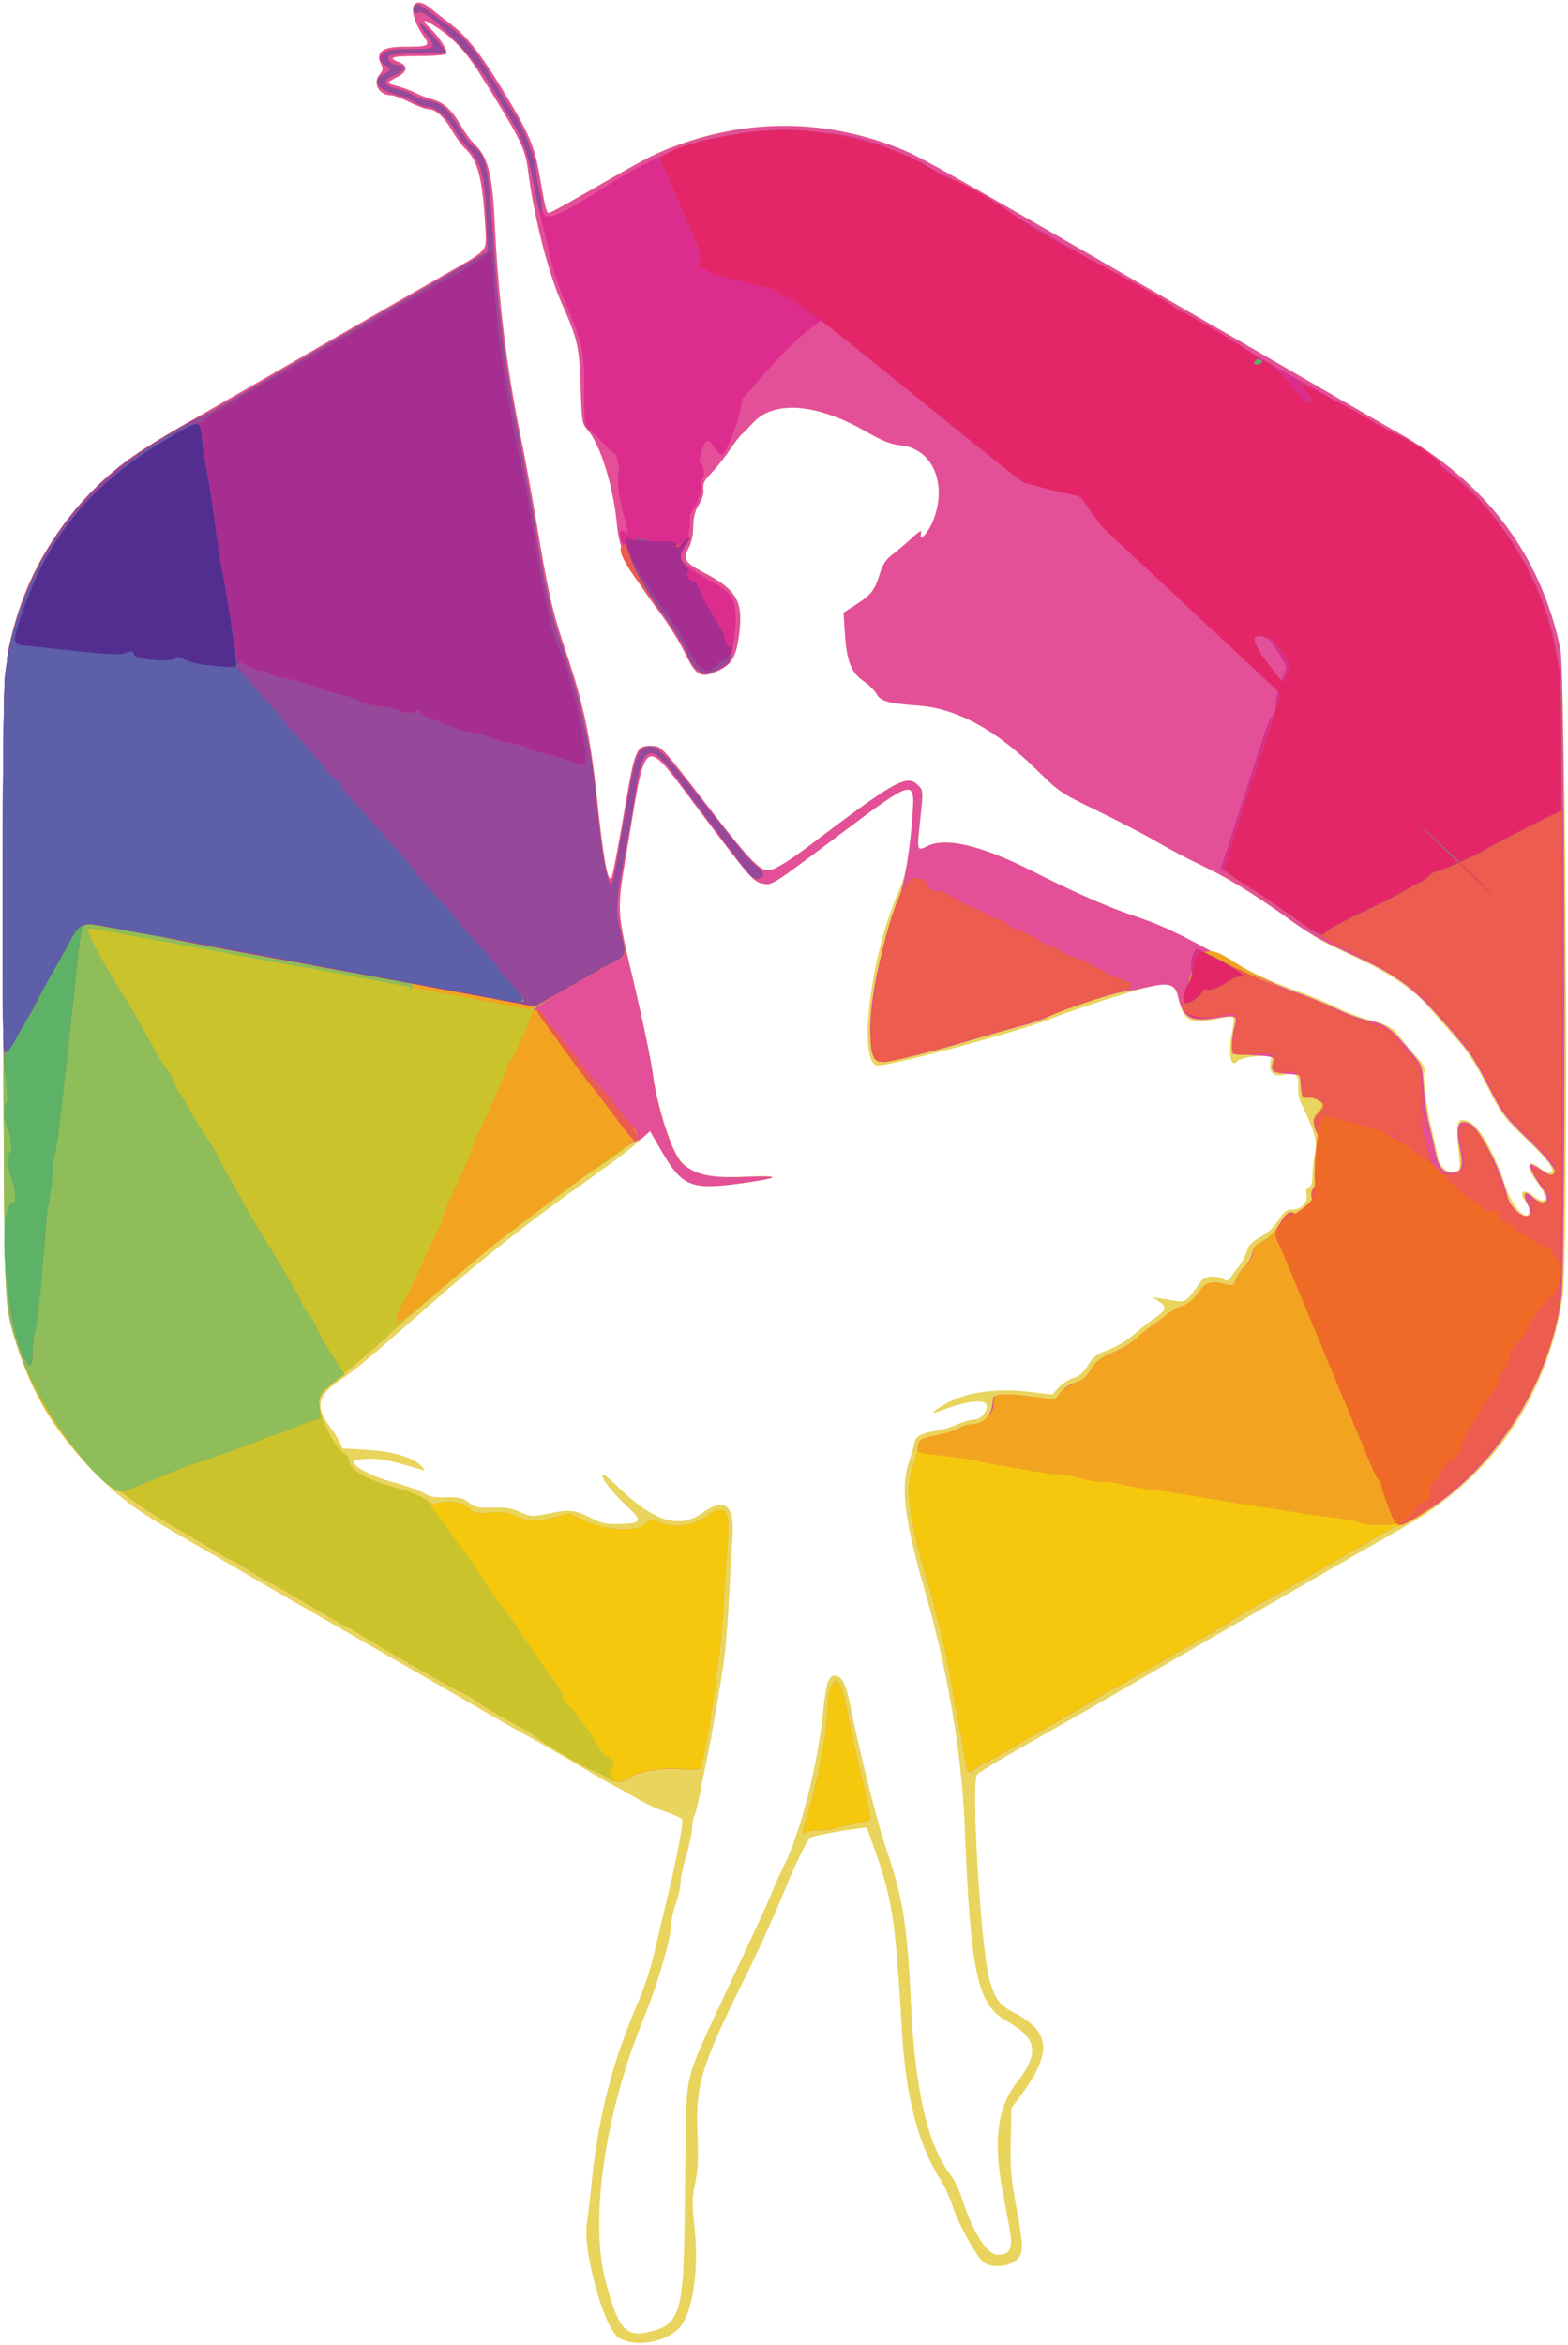 <?xml version="1.0" encoding="UTF-8" standalone="no"?>
<!-- Created with Inkscape (http://www.inkscape.org/) -->

<svg
   width="990"
   height="1480"
   viewBox="0 0 261.938 391.583"
   version="1.1"
   id="svg22720"
   xml:space="preserve"
   inkscape:version="1.2 (dc2aedaf03, 2022-05-15)"
   sodipodi:docname="dancer.svg"
   xmlns:inkscape="http://www.inkscape.org/namespaces/inkscape"
   xmlns:sodipodi="http://sodipodi.sourceforge.net/DTD/sodipodi-0.dtd"
   xmlns="http://www.w3.org/2000/svg"
   xmlns:svg="http://www.w3.org/2000/svg"><sodipodi:namedview
     id="namedview22722"
     pagecolor="#ffffff"
     bordercolor="#666666"
     borderopacity="1.0"
     inkscape:showpageshadow="2"
     inkscape:pageopacity="0.0"
     inkscape:pagecheckerboard="0"
     inkscape:deskcolor="#d1d1d1"
     inkscape:document-units="mm"
     showgrid="false"
     inkscape:zoom="0.61057632"
     inkscape:cx="353.76413"
     inkscape:cy="1453.5447"
     inkscape:window-width="2160"
     inkscape:window-height="3840"
     inkscape:window-x="0"
     inkscape:window-y="0"
     inkscape:window-maximized="1"
     inkscape:current-layer="layer1" /><defs
     id="defs22717" /><g
     inkscape:label="Layer 1"
     inkscape:groupmode="layer"
     id="layer1"
     transform="translate(-124.079,285.89)"><g
       id="g23738"
       transform="matrix(4.55,0,0,4.55,-440.057,-371.718)"><path
         style="fill:#e9d45d;stroke-width:0.085"
         d="m 146.678,104.63 c -0.529,-0.356 -1.324,-3.284 -1.141,-4.2 0.024,-0.121 0.103,-0.799 0.174,-1.506 0.245,-2.426 0.776,-4.46 1.744,-6.692 0.187,-0.43 0.429,-1.173 0.539,-1.651 0.11,-0.478 0.261,-1.118 0.335,-1.42 0.492,-2.014 0.767,-3.423 0.692,-3.544 -0.028,-0.046 -0.294,-0.164 -0.59,-0.262 -0.296,-0.099 -0.763,-0.314 -1.036,-0.479 -0.274,-0.165 -0.669,-0.385 -0.878,-0.49 -0.21,-0.105 -0.736,-0.407 -1.17,-0.672 -0.434,-0.265 -1.177,-0.694 -1.651,-0.954 -0.474,-0.259 -1.205,-0.672 -1.624,-0.918 -0.419,-0.246 -1.657,-0.961 -2.752,-1.589 -3.854,-2.214 -5.889,-3.388 -6.35,-3.663 -0.256,-0.153 -1.113,-0.649 -1.905,-1.104 -2.092,-1.201 -2.517,-1.504 -3.558,-2.538 -1.762,-1.752 -2.728,-3.561 -3.23,-6.054 -0.234,-1.161 -0.23,-22.841 0.004,-24.088 0.437,-2.327 1.443,-4.228 3.14,-5.936 1.068,-1.074 1.504,-1.381 4.025,-2.826 1.001,-0.574 3.116,-1.792 4.699,-2.707 1.583,-0.915 3.469,-2 4.191,-2.413 1.599,-0.913 1.517,-0.819 1.469,-1.681 -0.101,-1.833 -0.268,-2.489 -0.746,-2.936 -0.124,-0.115 -0.339,-0.41 -0.479,-0.654 -0.286,-0.499 -0.603,-0.787 -0.87,-0.788 -0.099,-1.75e-4 -0.408,-0.114 -0.687,-0.254 -0.279,-0.139 -0.585,-0.254 -0.68,-0.254 -0.453,-8.38e-4 -0.694,-0.461 -0.408,-0.777 0.117,-0.129 0.123,-0.193 0.039,-0.377 -0.2,-0.439 0.046,-0.624 0.831,-0.624 0.903,0 0.983,-0.035 0.768,-0.338 -0.686,-0.963 -0.496,-1.686 0.272,-1.035 0.153,0.13 0.469,0.378 0.702,0.552 0.562,0.419 1.072,1.064 1.855,2.345 1.014,1.658 1.204,2.1 1.404,3.26 0.202,1.168 0.239,1.312 0.337,1.312 0.04,0 0.58,-0.293 1.201,-0.65 2.257,-1.3 2.58,-1.473 3.246,-1.733 2.737,-1.071 5.572,-1.08 8.303,-0.028 0.77,0.297 1.378,0.633 7.022,3.891 5.146,2.97 6.275,3.623 8.424,4.872 1.141,0.663 2.462,1.424 2.937,1.692 3.24,1.826 5.172,4.358 5.977,7.832 0.244,1.053 0.335,22.483 0.102,23.951 -0.583,3.667 -2.58,6.56 -5.78,8.374 -1.345,0.762 -9.007,5.185 -10.814,6.242 -0.419,0.245 -0.972,0.564 -1.229,0.709 -2.492,1.406 -3.56,2.033 -3.669,2.153 -0.239,0.264 0.135,6.439 0.457,7.558 0.197,0.685 0.371,0.914 0.894,1.182 1.357,0.694 1.414,1.49 0.22,3.083 l -0.315,0.42 -0.026,1.188 c -0.023,1.025 0.008,1.374 0.223,2.538 0.275,1.492 0.26,1.694 -0.149,1.936 -0.313,0.185 -0.843,0.182 -1.075,-0.006 -0.266,-0.215 -0.931,-1.426 -1.13,-2.055 -0.095,-0.301 -0.306,-0.755 -0.469,-1.01 -0.793,-1.238 -1.253,-3.021 -1.392,-5.39 -0.256,-4.378 -0.338,-4.876 -1.193,-7.217 l -0.104,-0.285 -0.433,0.058 c -0.758,0.102 -1.53,0.256 -1.639,0.327 -0.106,0.068 -0.566,1.003 -0.88,1.788 -0.092,0.229 -0.236,0.572 -0.321,0.762 -0.085,0.19 -0.298,0.669 -0.473,1.065 -0.176,0.396 -0.538,1.158 -0.805,1.693 -1.487,2.985 -1.731,3.785 -1.661,5.445 0.041,0.978 0.024,1.397 -0.081,1.901 -0.116,0.562 -0.119,0.778 -0.026,1.65 0.155,1.443 -0.033,2.909 -0.455,3.545 -0.428,0.644 -1.718,0.904 -2.357,0.474 z m 1.304,-0.235 c 0.929,-0.258 1.095,-0.796 1.133,-3.677 0.016,-1.164 0.038,-2.841 0.05,-3.725 0.025,-1.897 0.053,-1.998 1.204,-4.445 1.492,-3.171 1.814,-3.868 1.982,-4.297 0.096,-0.244 0.285,-0.663 0.42,-0.931 0.59,-1.172 1.213,-3.582 1.413,-5.469 0.134,-1.261 0.206,-1.495 0.462,-1.495 0.245,0 0.411,0.321 0.554,1.067 0.265,1.386 0.977,4.258 1.267,5.113 0.68,2.003 0.822,2.869 0.97,5.936 0.155,3.21 0.628,5.177 1.516,6.305 0.093,0.118 0.252,0.469 0.355,0.781 0.416,1.265 0.919,2.049 1.315,2.049 0.465,0 0.565,-0.243 0.418,-1.019 -0.066,-0.347 -0.179,-0.955 -0.252,-1.351 -0.34,-1.836 -0.179,-3.051 0.521,-3.943 0.849,-1.083 0.765,-1.63 -0.349,-2.254 -1.101,-0.617 -1.337,-1.711 -1.563,-7.265 -0.105,-2.572 -0.637,-5.694 -1.45,-8.509 -0.741,-2.564 -0.902,-3.818 -0.606,-4.708 0.099,-0.298 0.2,-0.643 0.224,-0.768 0.045,-0.237 0.249,-0.337 0.91,-0.448 0.174,-0.029 0.479,-0.127 0.677,-0.217 0.199,-0.09 0.465,-0.165 0.592,-0.166 0.259,-0.002 0.54,-0.34 0.458,-0.552 -0.085,-0.222 -0.838,-0.112 -1.783,0.261 -0.385,0.152 0.001,-0.166 0.473,-0.388 0.74,-0.35 1.728,-0.469 2.844,-0.344 l 0.889,0.1 0.222,-0.252 c 0.122,-0.139 0.363,-0.295 0.535,-0.349 0.227,-0.07 0.378,-0.2 0.55,-0.475 0.198,-0.315 0.322,-0.409 0.744,-0.564 0.292,-0.107 0.692,-0.348 0.945,-0.569 0.241,-0.211 0.595,-0.488 0.785,-0.616 0.407,-0.273 0.43,-0.394 0.113,-0.6 l -0.233,-0.152 0.296,0.047 c 0.163,0.026 0.432,0.07 0.599,0.099 0.317,0.054 0.391,-0.004 0.866,-0.681 0.168,-0.239 0.527,-0.29 0.845,-0.12 0.15,0.08 0.197,0.071 0.27,-0.054 0.049,-0.083 0.184,-0.267 0.3,-0.408 0.116,-0.142 0.251,-0.394 0.299,-0.56 0.068,-0.237 0.176,-0.351 0.496,-0.524 0.261,-0.141 0.501,-0.364 0.664,-0.614 0.206,-0.317 0.302,-0.392 0.499,-0.392 0.332,0 0.601,-0.278 0.533,-0.551 -0.037,-0.149 -0.013,-0.225 0.083,-0.262 0.1,-0.038 0.136,-0.165 0.136,-0.471 0,-0.231 0.043,-0.59 0.096,-0.799 0.098,-0.391 -0.022,-0.821 -0.504,-1.806 -0.086,-0.176 -0.131,-0.432 -0.114,-0.648 0.031,-0.398 -0.115,-0.514 -0.521,-0.412 -0.36,0.09 -0.563,-0.082 -0.506,-0.431 l 0.049,-0.3 -0.583,0.056 c -0.334,0.032 -0.623,0.106 -0.677,0.173 -0.238,0.297 -0.347,-0.26 -0.202,-1.03 0.128,-0.679 0.158,-0.652 -0.573,-0.513 -0.973,0.185 -1.191,0.072 -1.366,-0.708 -0.086,-0.385 -0.269,-0.595 -0.518,-0.595 -0.355,0 -2.968,0.809 -4.232,1.31 -1.239,0.491 -6.08,1.782 -6.355,1.695 -0.695,-0.221 -0.202,-4.095 0.813,-6.391 0.287,-0.65 0.421,-1.406 0.522,-2.941 0.077,-1.186 -0.008,-1.158 -2.756,0.907 -2.476,1.861 -2.398,1.812 -2.774,1.741 -0.329,-0.062 -0.457,-0.212 -2.474,-2.898 -1.889,-2.516 -1.785,-2.572 -2.436,1.327 -0.455,2.727 -0.47,2.387 0.243,5.419 0.301,1.281 0.593,2.69 0.647,3.133 0.056,0.457 0.255,1.298 0.46,1.947 0.532,1.683 0.958,1.939 3.051,1.835 1.255,-0.062 1.183,0.051 -0.148,0.231 -1.99,0.269 -2.274,0.154 -3.083,-1.247 l -0.383,-0.663 -0.391,0.373 c -0.215,0.205 -1.058,0.845 -1.872,1.421 -2.19,1.548 -3.832,2.845 -5.836,4.608 -2.255,1.984 -2.702,2.359 -3.246,2.724 -0.891,0.599 -0.97,1.032 -0.331,1.825 0.063,0.078 0.178,0.269 0.255,0.423 l 0.14,0.281 0.889,0.051 c 0.959,0.056 1.725,0.287 2.007,0.607 0.147,0.167 0.147,0.171 -0.017,0.121 -1.027,-0.313 -1.429,-0.398 -1.877,-0.398 -0.289,0 -0.549,0.037 -0.577,0.082 -0.107,0.174 0.623,0.565 1.486,0.796 0.48,0.129 0.973,0.305 1.096,0.393 0.171,0.122 0.353,0.155 0.782,0.143 0.475,-0.013 0.601,0.016 0.839,0.191 0.244,0.18 0.357,0.204 0.874,0.185 0.46,-0.017 0.688,0.019 1.008,0.161 0.405,0.179 0.429,0.18 1.101,0.047 0.749,-0.149 0.945,-0.123 1.578,0.209 0.3,0.157 0.499,0.196 0.961,0.187 0.828,-0.016 0.874,-0.115 0.296,-0.645 -0.524,-0.482 -0.921,-0.982 -0.921,-1.163 0,-0.064 0.238,0.113 0.529,0.395 1.397,1.349 2.301,1.626 3.193,0.978 0.772,-0.561 1.143,-0.257 1.066,0.876 -0.025,0.373 -0.082,1.382 -0.127,2.244 -0.044,0.861 -0.123,1.871 -0.175,2.244 -0.131,0.937 -0.473,2.919 -0.636,3.683 -0.074,0.349 -0.19,0.921 -0.256,1.27 -0.066,0.349 -0.159,0.723 -0.207,0.829 -0.047,0.107 -0.086,0.319 -0.086,0.472 0,0.153 -0.095,0.596 -0.212,0.985 -0.116,0.389 -0.212,0.835 -0.212,0.991 0,0.156 -0.076,0.5 -0.169,0.765 -0.093,0.265 -0.169,0.598 -0.169,0.74 0,0.503 -0.498,2.218 -0.996,3.43 -1.45,3.528 -2.021,7.487 -1.406,9.737 0.493,1.803 0.74,2.053 1.75,1.772 z m 32.145,-41.121 c -0.001,-0.082 -0.059,-0.222 -0.127,-0.313 -0.274,-0.363 -0.092,-0.506 0.276,-0.217 0.501,0.394 0.593,0.098 0.15,-0.483 -0.443,-0.58 -0.379,-0.913 0.104,-0.533 0.118,0.093 0.267,0.169 0.331,0.169 0.299,0 0.043,-0.38 -0.804,-1.192 -0.881,-0.845 -0.942,-0.928 -1.48,-1.989 -0.416,-0.82 -0.71,-1.273 -1.134,-1.748 -0.315,-0.352 -0.758,-0.856 -0.984,-1.12 -0.552,-0.643 -1.419,-1.244 -2.595,-1.8 -1.377,-0.651 -1.448,-0.689 -2.09,-1.14 -1.718,-1.205 -2.705,-1.824 -3.581,-2.244 -0.536,-0.257 -1.32,-0.67 -1.741,-0.918 -0.421,-0.248 -1.394,-0.754 -2.161,-1.125 -1.352,-0.654 -1.42,-0.699 -2.207,-1.476 -1.525,-1.505 -2.964,-2.289 -4.39,-2.391 -1.082,-0.078 -1.384,-0.163 -1.529,-0.434 -0.065,-0.122 -0.277,-0.33 -0.47,-0.463 -0.454,-0.313 -0.618,-0.725 -0.684,-1.728 l -0.052,-0.785 0.473,-0.303 c 0.544,-0.348 0.686,-0.535 0.866,-1.142 0.095,-0.319 0.212,-0.499 0.437,-0.671 0.169,-0.129 0.489,-0.399 0.71,-0.599 0.342,-0.31 0.395,-0.336 0.353,-0.169 -0.089,0.354 0.288,-0.065 0.461,-0.513 0.522,-1.352 -0.036,-2.624 -1.204,-2.745 -0.372,-0.038 -0.664,-0.156 -1.318,-0.529 -1.774,-1.013 -3.347,-1.126 -4.103,-0.295 -0.138,0.152 -0.322,0.339 -0.407,0.414 -0.086,0.076 -0.281,0.328 -0.433,0.561 -0.153,0.233 -0.435,0.592 -0.627,0.797 -0.361,0.385 -0.379,0.425 -0.353,0.749 0.009,0.105 -0.071,0.332 -0.178,0.504 -0.139,0.225 -0.194,0.445 -0.197,0.789 -0.002,0.308 -0.063,0.586 -0.172,0.788 -0.223,0.414 -0.148,0.523 0.654,0.945 1.077,0.567 1.334,1 1.221,2.063 -0.099,0.933 -0.265,1.248 -0.786,1.486 -0.646,0.296 -0.806,0.209 -1.229,-0.669 -0.18,-0.374 -0.597,-1.042 -0.927,-1.484 -1.117,-1.5 -1.471,-2.231 -1.562,-3.225 -0.124,-1.358 -0.602,-2.911 -1.056,-3.432 -0.225,-0.259 -0.232,-0.297 -0.276,-1.609 -0.05,-1.486 -0.106,-1.734 -0.686,-3.047 -0.512,-1.158 -1.028,-3.188 -1.241,-4.882 -0.105,-0.831 -0.274,-1.169 -1.811,-3.617 -0.456,-0.725 -0.914,-1.219 -1.51,-1.623 -0.501,-0.34 -0.647,-0.335 -0.279,0.011 0.32,0.301 0.661,0.83 0.599,0.93 -0.034,0.055 -0.434,0.09 -1.024,0.09 -0.992,0 -1.167,0.057 -0.708,0.231 0.336,0.127 0.304,0.354 -0.078,0.545 -0.407,0.204 -0.408,0.219 -0.002,0.327 0.203,0.054 0.502,0.167 0.665,0.25 0.163,0.084 0.453,0.195 0.645,0.246 0.413,0.111 0.707,0.386 1.045,0.976 0.137,0.239 0.349,0.528 0.473,0.644 0.507,0.474 0.673,1.112 0.758,2.919 0.13,2.772 0.444,5.365 0.937,7.747 0.159,0.768 0.422,2.197 0.584,3.175 0.428,2.583 0.591,3.305 1.056,4.687 0.691,2.051 0.934,3.197 1.189,5.6 0.228,2.151 0.376,2.962 0.515,2.823 0.04,-0.04 0.244,-1.082 0.453,-2.315 0.416,-2.457 0.45,-2.542 1.012,-2.537 0.373,0.004 0.358,-0.013 2.091,2.233 1.457,1.888 1.877,2.335 2.198,2.336 0.214,5.1e-4 0.732,-0.314 1.593,-0.966 3.078,-2.332 3.506,-2.569 3.909,-2.166 0.199,0.199 0.199,0.198 0.071,1.376 -0.111,1.026 -0.102,1.059 0.256,0.874 0.681,-0.352 1.993,-0.043 3.894,0.919 1.559,0.789 2.808,1.334 3.865,1.687 0.523,0.175 1.451,0.591 2.117,0.948 1.759,0.945 2.78,1.426 3.725,1.756 0.466,0.163 1.113,0.431 1.439,0.596 0.326,0.165 0.839,0.362 1.139,0.439 0.717,0.183 0.966,0.319 1.198,0.653 0.105,0.152 0.359,0.459 0.563,0.681 0.309,0.337 0.363,0.444 0.32,0.639 -0.055,0.249 0.111,1.421 0.32,2.26 0.069,0.278 0.15,0.648 0.18,0.823 0.064,0.374 0.362,0.616 0.647,0.526 0.176,-0.056 0.182,-0.089 0.121,-0.663 -0.124,-1.166 -0.071,-1.341 0.355,-1.165 0.412,0.171 0.936,1.09 1.378,2.419 0.252,0.757 0.855,1.349 0.845,0.83 z"
         id="path23706" /><path
         style="fill:#e35098;stroke-width:0.085"
         d="m 153.46,86.12 c 0,-0.061 0.058,-0.288 0.129,-0.504 0.403,-1.229 0.799,-3.291 0.801,-4.172 0.001,-0.421 0.041,-0.611 0.16,-0.758 l 0.158,-0.196 0.135,0.26 c 0.074,0.143 0.176,0.52 0.227,0.837 0.051,0.317 0.249,1.227 0.44,2.021 0.191,0.794 0.364,1.58 0.384,1.746 l 0.037,0.302 -0.494,0.11 c -0.272,0.061 -0.628,0.144 -0.791,0.184 -0.163,0.041 -0.451,0.074 -0.639,0.074 -0.189,2.5e-4 -0.389,0.046 -0.445,0.102 -0.079,0.079 -0.102,0.077 -0.102,-0.01 z m -7.197,-2.029 c -0.116,-0.085 -0.338,-0.197 -0.492,-0.249 -0.303,-0.102 -1.579,-0.848 -2.029,-1.186 -0.153,-0.115 -0.389,-0.27 -0.526,-0.344 -0.962,-0.528 -1.592,-0.903 -1.737,-1.032 -0.093,-0.083 -0.284,-0.194 -0.423,-0.247 -0.252,-0.095 -2.731,-1.506 -3.744,-2.13 -0.29,-0.179 -0.545,-0.325 -0.567,-0.325 -0.022,0 -0.65,-0.362 -1.395,-0.804 -0.745,-0.442 -1.376,-0.804 -1.402,-0.804 -0.026,0 -0.351,-0.191 -0.723,-0.423 -0.372,-0.233 -0.702,-0.423 -0.734,-0.423 -0.032,0 -0.29,-0.147 -0.572,-0.327 -0.283,-0.18 -0.933,-0.563 -1.445,-0.851 -3.604,-2.029 -5.514,-4.516 -6.195,-8.067 -0.239,-1.247 -0.236,-22.797 0.004,-24.071 0.437,-2.327 1.443,-4.228 3.14,-5.936 1.068,-1.074 1.504,-1.381 4.025,-2.826 1.001,-0.574 3.116,-1.792 4.699,-2.707 1.583,-0.915 3.469,-2 4.191,-2.413 1.599,-0.913 1.517,-0.819 1.469,-1.681 -0.101,-1.833 -0.268,-2.489 -0.746,-2.936 -0.124,-0.115 -0.339,-0.41 -0.479,-0.654 -0.286,-0.499 -0.603,-0.787 -0.87,-0.788 -0.099,-1.75e-4 -0.408,-0.114 -0.687,-0.254 -0.279,-0.139 -0.585,-0.254 -0.68,-0.254 -0.453,-8.38e-4 -0.694,-0.461 -0.408,-0.777 0.117,-0.129 0.123,-0.193 0.039,-0.377 -0.2,-0.439 0.046,-0.624 0.831,-0.624 0.903,0 0.983,-0.035 0.768,-0.338 -0.686,-0.963 -0.496,-1.686 0.272,-1.035 0.153,0.13 0.469,0.378 0.702,0.552 0.562,0.419 1.072,1.064 1.855,2.345 1.014,1.658 1.204,2.1 1.404,3.26 0.202,1.168 0.239,1.312 0.337,1.312 0.04,0 0.58,-0.293 1.201,-0.65 2.257,-1.3 2.58,-1.473 3.246,-1.733 2.737,-1.071 5.572,-1.08 8.303,-0.028 0.77,0.297 1.378,0.633 7.022,3.891 5.146,2.97 6.275,3.623 8.424,4.872 1.141,0.663 2.462,1.424 2.937,1.692 3.286,1.853 5.308,4.547 6.004,8.002 0.17,0.844 0.199,22.543 0.032,23.749 -0.457,3.294 -2.54,6.457 -5.315,8.072 -0.294,0.171 -0.579,0.311 -0.635,0.311 -0.12,6e-4 -0.279,0.084 -1.287,0.673 -1.62,0.947 -3.731,2.149 -3.935,2.24 -0.118,0.052 -0.48,0.269 -0.806,0.481 -0.326,0.212 -1.088,0.665 -1.693,1.007 -0.605,0.342 -1.405,0.801 -1.778,1.021 -0.373,0.22 -0.848,0.486 -1.056,0.59 -0.208,0.105 -0.475,0.256 -0.593,0.337 -0.118,0.081 -0.633,0.386 -1.146,0.678 -0.512,0.292 -1.374,0.793 -1.915,1.112 -0.541,0.319 -1.011,0.581 -1.045,0.581 -0.034,0 -0.158,0.076 -0.277,0.169 -0.31,0.244 -0.318,0.235 -0.438,-0.487 -0.06,-0.361 -0.178,-1.018 -0.263,-1.46 -0.085,-0.442 -0.199,-1.071 -0.254,-1.397 -0.185,-1.098 -0.409,-2.018 -0.971,-3.979 -0.534,-1.865 -0.671,-3.013 -0.431,-3.611 0.08,-0.2 0.164,-0.517 0.186,-0.705 0.052,-0.438 0.048,-0.435 0.771,-0.585 0.338,-0.07 0.699,-0.187 0.802,-0.259 0.103,-0.072 0.304,-0.131 0.446,-0.131 0.457,0 0.749,-0.358 0.76,-0.931 0.003,-0.181 0.443,-0.206 1.435,-0.082 l 0.84,0.105 0.219,-0.267 c 0.126,-0.153 0.356,-0.305 0.542,-0.355 0.246,-0.068 0.381,-0.181 0.569,-0.477 0.205,-0.323 0.343,-0.429 0.816,-0.629 0.314,-0.132 0.724,-0.386 0.912,-0.565 0.188,-0.178 0.457,-0.393 0.596,-0.477 0.14,-0.084 0.349,-0.241 0.466,-0.349 0.116,-0.108 0.361,-0.246 0.544,-0.307 0.232,-0.077 0.414,-0.226 0.601,-0.491 0.283,-0.402 0.469,-0.453 1.067,-0.297 0.192,0.05 0.233,0.025 0.309,-0.192 0.048,-0.138 0.19,-0.346 0.316,-0.462 0.126,-0.116 0.255,-0.341 0.287,-0.498 0.045,-0.221 0.13,-0.32 0.372,-0.435 0.2,-0.095 0.426,-0.318 0.623,-0.614 0.37,-0.557 0.287,-0.549 1.104,-0.105 1.29,0.7 2.782,0.349 3.449,-0.812 0.385,-0.669 0.381,-1.225 -0.01,-1.616 -0.293,-0.293 -0.473,-0.293 -0.362,-6.8e-4 0.305,0.801 -0.098,1.801 -0.846,2.1 -1.041,0.417 -2.521,-0.231 -2.077,-0.909 0.08,-0.122 0.114,-0.287 0.084,-0.407 -0.028,-0.111 -0.015,-0.296 0.029,-0.411 l 0.08,-0.21 0.063,0.254 c 0.17,0.68 0.514,0.974 1.143,0.974 0.553,0 1.008,-0.543 0.769,-0.918 -0.131,-0.206 -0.39,-0.075 -0.398,0.201 -0.011,0.407 -0.026,0.442 -0.214,0.491 -0.475,0.124 -0.892,-0.383 -0.811,-0.985 0.068,-0.503 0.424,-0.821 0.999,-0.891 l 0.456,-0.056 -0.322,-0.19 c -0.523,-0.309 -1.101,-0.19 -1.31,0.269 -0.132,0.289 -0.227,0.275 -0.38,-0.057 -0.247,-0.533 -0.247,-0.617 -0.006,-0.858 0.28,-0.28 0.126,-0.518 -0.334,-0.518 -0.264,0 -0.273,-0.012 -0.314,-0.423 l -0.042,-0.423 -0.508,-0.042 c -0.529,-0.044 -0.567,-0.087 -0.457,-0.508 0.027,-0.104 -0.106,-0.135 -0.729,-0.169 l -0.762,-0.042 -0.028,-0.291 c -0.015,-0.16 0.019,-0.456 0.075,-0.659 0.135,-0.482 0.108,-0.496 -0.672,-0.37 -0.956,0.155 -1.215,-0.004 -1.403,-0.864 -0.081,-0.368 -0.353,-0.444 -1.035,-0.288 -0.318,0.073 -0.747,0.155 -0.953,0.184 -0.44,0.06 -2.267,0.666 -2.757,0.915 -0.186,0.095 -0.663,0.256 -1.058,0.359 -0.396,0.103 -1.196,0.33 -1.778,0.503 -1.396,0.417 -2.949,0.803 -3.236,0.805 -0.807,0.005 -0.533,-2.964 0.543,-5.883 0.253,-0.686 0.453,-1.884 0.549,-3.279 0.084,-1.227 -0.003,-1.202 -2.597,0.748 -2.63,1.976 -2.555,1.928 -2.918,1.86 -0.342,-0.064 -0.453,-0.194 -2.485,-2.9 -1.889,-2.516 -1.785,-2.572 -2.436,1.327 -0.455,2.727 -0.47,2.387 0.243,5.419 0.301,1.281 0.593,2.69 0.648,3.133 0.158,1.275 0.736,3.01 1.106,3.316 0.496,0.411 1.06,0.525 2.327,0.469 1.296,-0.057 1.244,0.039 -0.123,0.229 -1.932,0.268 -2.225,0.148 -3.029,-1.246 l -0.382,-0.661 -0.186,0.174 c -0.102,0.096 -0.23,0.174 -0.285,0.174 -0.055,0 -0.319,0.166 -0.587,0.369 -0.268,0.203 -0.655,0.479 -0.859,0.614 -0.204,0.135 -0.453,0.302 -0.554,0.372 -0.154,0.107 -2.38,1.785 -3.089,2.327 -0.558,0.428 -3.969,3.332 -4.031,3.433 -0.047,0.075 -0.518,0.487 -1.681,1.469 -0.941,0.795 -0.922,0.767 -0.855,1.259 0.068,0.497 0.665,1.589 0.902,1.651 0.079,0.021 0.155,0.138 0.169,0.262 0.04,0.346 0.653,0.703 1.683,0.979 0.541,0.145 0.975,0.316 1.125,0.442 0.16,0.135 0.301,0.187 0.41,0.152 0.414,-0.131 0.9,-0.066 1.165,0.158 0.243,0.204 0.306,0.218 0.808,0.171 0.445,-0.042 0.621,-0.018 0.966,0.13 0.506,0.218 0.623,0.221 1.362,0.043 l 0.573,-0.138 0.498,0.233 c 0.901,0.421 1.972,0.474 2.331,0.116 0.147,-0.147 0.175,-0.148 0.5,-0.018 0.523,0.209 1.228,0.12 1.689,-0.214 0.75,-0.543 0.902,-0.294 0.771,1.261 -0.049,0.582 -0.11,1.554 -0.135,2.159 -0.058,1.399 -0.66,5.494 -0.853,5.807 -0.031,0.05 -0.292,0.062 -0.658,0.029 -0.726,-0.064 -1.613,0.079 -1.905,0.309 -0.258,0.203 -0.585,0.204 -0.861,0.003 z m 33.907,-20.666 c 0.028,-0.045 -0.01,-0.2 -0.085,-0.344 -0.214,-0.413 -0.134,-0.569 0.154,-0.302 0.445,0.413 0.742,0.169 0.377,-0.31 -0.264,-0.347 -0.513,-0.827 -0.458,-0.882 0.023,-0.023 0.187,0.057 0.365,0.177 0.948,0.644 0.709,0.002 -0.392,-1.051 -0.848,-0.811 -0.971,-0.969 -1.398,-1.798 -0.64,-1.243 -0.702,-1.336 -1.454,-2.215 -1.313,-1.532 -1.889,-1.988 -3.405,-2.69 -1.542,-0.714 -1.727,-0.817 -2.638,-1.473 -1.231,-0.888 -2.214,-1.488 -3.158,-1.929 -0.443,-0.207 -1.163,-0.587 -1.6,-0.844 -0.437,-0.257 -1.422,-0.771 -2.19,-1.142 -1.352,-0.654 -1.42,-0.699 -2.207,-1.476 -1.525,-1.505 -2.964,-2.289 -4.39,-2.391 -1.082,-0.078 -1.384,-0.163 -1.529,-0.434 -0.065,-0.122 -0.277,-0.33 -0.47,-0.463 -0.454,-0.313 -0.618,-0.725 -0.684,-1.728 l -0.052,-0.785 0.473,-0.303 c 0.544,-0.348 0.686,-0.535 0.866,-1.142 0.095,-0.319 0.212,-0.499 0.437,-0.671 0.169,-0.129 0.489,-0.399 0.71,-0.599 0.342,-0.31 0.395,-0.336 0.353,-0.169 -0.089,0.354 0.288,-0.065 0.461,-0.513 0.522,-1.352 -0.036,-2.624 -1.204,-2.745 -0.372,-0.038 -0.664,-0.156 -1.318,-0.529 -1.774,-1.013 -3.347,-1.126 -4.103,-0.295 -0.138,0.152 -0.322,0.339 -0.407,0.414 -0.086,0.076 -0.281,0.328 -0.433,0.561 -0.153,0.233 -0.435,0.592 -0.627,0.797 -0.361,0.385 -0.379,0.425 -0.353,0.749 0.009,0.105 -0.071,0.332 -0.178,0.504 -0.139,0.225 -0.194,0.445 -0.197,0.789 -0.002,0.308 -0.063,0.586 -0.172,0.788 -0.223,0.414 -0.148,0.523 0.654,0.945 1.077,0.567 1.334,1 1.221,2.063 -0.099,0.933 -0.265,1.248 -0.786,1.486 -0.646,0.296 -0.806,0.209 -1.229,-0.669 -0.18,-0.374 -0.597,-1.042 -0.927,-1.484 -1.117,-1.5 -1.471,-2.231 -1.562,-3.225 -0.124,-1.358 -0.602,-2.911 -1.056,-3.432 -0.225,-0.259 -0.232,-0.297 -0.276,-1.609 -0.05,-1.486 -0.106,-1.734 -0.686,-3.047 -0.512,-1.158 -1.028,-3.188 -1.241,-4.882 -0.105,-0.831 -0.274,-1.169 -1.811,-3.617 -0.456,-0.725 -0.914,-1.219 -1.51,-1.623 -0.501,-0.34 -0.647,-0.335 -0.279,0.011 0.32,0.301 0.661,0.83 0.599,0.93 -0.034,0.055 -0.434,0.09 -1.024,0.09 -0.992,0 -1.167,0.057 -0.708,0.231 0.336,0.127 0.304,0.354 -0.078,0.545 -0.407,0.204 -0.408,0.219 -0.002,0.327 0.203,0.054 0.502,0.167 0.665,0.25 0.163,0.084 0.453,0.195 0.645,0.246 0.413,0.111 0.707,0.386 1.045,0.976 0.137,0.239 0.349,0.528 0.473,0.644 0.507,0.474 0.673,1.112 0.758,2.919 0.13,2.772 0.444,5.365 0.937,7.747 0.159,0.768 0.422,2.197 0.584,3.175 0.428,2.583 0.591,3.305 1.056,4.687 0.691,2.051 0.934,3.197 1.189,5.6 0.228,2.151 0.376,2.962 0.515,2.823 0.04,-0.04 0.244,-1.082 0.453,-2.315 0.416,-2.457 0.45,-2.542 1.012,-2.537 0.373,0.004 0.358,-0.013 2.091,2.233 1.457,1.888 1.877,2.335 2.198,2.336 0.214,5.1e-4 0.732,-0.314 1.593,-0.966 3.078,-2.332 3.506,-2.569 3.909,-2.166 0.199,0.199 0.199,0.198 0.071,1.376 -0.111,1.026 -0.102,1.059 0.256,0.874 0.681,-0.352 1.993,-0.043 3.894,0.919 1.539,0.779 2.809,1.335 3.78,1.655 0.959,0.317 1.65,0.647 3.481,1.664 0.738,0.41 1.688,0.856 2.244,1.054 0.53,0.189 1.278,0.495 1.661,0.681 0.383,0.186 0.934,0.382 1.224,0.436 0.564,0.105 0.762,0.259 1.558,1.213 0.338,0.405 0.348,0.436 0.404,1.22 0.031,0.442 0.115,1.033 0.187,1.312 0.071,0.279 0.18,0.753 0.242,1.052 0.122,0.59 0.274,0.769 0.656,0.769 0.302,0 0.375,-0.251 0.247,-0.846 -0.187,-0.872 -0.076,-1.152 0.375,-0.946 0.335,0.153 1.17,1.772 1.349,2.616 0.102,0.479 0.687,0.964 0.848,0.703 z"
         id="path23704" /><path
         style="fill:#f5c80d;stroke-width:0.085"
         d="m 153.46,86.12 c 0,-0.061 0.058,-0.288 0.129,-0.504 0.403,-1.229 0.799,-3.291 0.801,-4.172 0.001,-0.421 0.041,-0.611 0.16,-0.758 l 0.158,-0.196 0.135,0.26 c 0.074,0.143 0.176,0.52 0.227,0.837 0.051,0.317 0.249,1.227 0.44,2.021 0.191,0.794 0.364,1.58 0.384,1.746 l 0.037,0.302 -0.494,0.11 c -0.272,0.061 -0.628,0.144 -0.791,0.184 -0.163,0.041 -0.451,0.074 -0.639,0.074 -0.189,2.5e-4 -0.389,0.046 -0.445,0.102 -0.079,0.079 -0.102,0.077 -0.102,-0.01 z m -7.197,-2.029 c -0.116,-0.085 -0.338,-0.197 -0.492,-0.249 -0.303,-0.102 -1.579,-0.848 -2.029,-1.186 -0.153,-0.115 -0.389,-0.27 -0.526,-0.344 -0.962,-0.528 -1.592,-0.903 -1.737,-1.032 -0.093,-0.083 -0.284,-0.194 -0.423,-0.247 -0.252,-0.095 -2.731,-1.506 -3.744,-2.13 -0.29,-0.179 -0.545,-0.325 -0.567,-0.325 -0.022,0 -0.65,-0.362 -1.395,-0.804 -0.745,-0.442 -1.376,-0.804 -1.402,-0.804 -0.026,0 -0.351,-0.191 -0.723,-0.423 -0.372,-0.233 -0.702,-0.423 -0.734,-0.423 -0.032,0 -0.29,-0.147 -0.572,-0.327 -0.283,-0.18 -0.933,-0.563 -1.445,-0.851 -3.604,-2.029 -5.513,-4.515 -6.195,-8.067 12.802,-2.532 20.277,-23.14 22.505,-13.812 0.218,0.902 0.237,0.855 -0.52,1.245 -1.283,0.66 -3.063,1.749 -2.662,1.628 0.135,-0.041 0.229,0.024 0.423,0.29 0.137,0.188 0.497,0.649 0.8,1.025 0.303,0.375 0.594,0.759 0.647,0.852 0.053,0.093 0.247,0.328 0.43,0.521 0.183,0.193 0.462,0.522 0.619,0.732 0.157,0.21 0.411,0.524 0.565,0.699 0.475,0.54 0.49,0.521 -1.668,1.993 -0.171,0.117 -2.153,1.604 -3.124,2.344 -0.545,0.416 -3.969,3.331 -4.032,3.433 -0.047,0.075 -0.518,0.487 -1.681,1.469 -0.941,0.795 -0.922,0.767 -0.855,1.259 0.068,0.497 0.665,1.589 0.902,1.651 0.079,0.021 0.155,0.138 0.169,0.262 0.04,0.346 0.653,0.703 1.683,0.979 0.541,0.145 0.975,0.316 1.125,0.442 0.16,0.135 0.301,0.187 0.41,0.152 0.414,-0.131 0.9,-0.066 1.165,0.158 0.243,0.204 0.306,0.218 0.808,0.171 0.445,-0.042 0.621,-0.018 0.966,0.13 0.506,0.218 0.623,0.221 1.362,0.043 l 0.573,-0.138 0.498,0.233 c 0.901,0.421 1.972,0.474 2.331,0.116 0.147,-0.147 0.175,-0.148 0.5,-0.018 0.523,0.209 1.228,0.12 1.689,-0.214 0.75,-0.543 0.902,-0.294 0.771,1.261 -0.049,0.582 -0.11,1.554 -0.135,2.159 -0.058,1.399 -0.66,5.494 -0.853,5.807 -0.031,0.05 -0.292,0.062 -0.658,0.029 -0.726,-0.064 -1.613,0.079 -1.905,0.309 -0.258,0.203 -0.585,0.204 -0.861,0.003 z m 13.132,-0.835 c -0.06,-0.361 -0.178,-1.018 -0.263,-1.46 -0.085,-0.442 -0.199,-1.071 -0.254,-1.397 -0.185,-1.098 -0.409,-2.018 -0.971,-3.979 -0.534,-1.865 -0.671,-3.013 -0.431,-3.611 0.08,-0.2 0.164,-0.517 0.186,-0.705 0.052,-0.438 0.048,-0.435 0.771,-0.585 12.427,0.382 23.871,-3.761 19.631,1.348 -0.81,0.803 -2.408,1.986 -2.685,1.987 -0.138,6e-4 -0.276,0.072 -1.304,0.673 -1.62,0.947 -3.731,2.149 -3.935,2.24 -0.118,0.052 -0.48,0.269 -0.806,0.481 -0.326,0.212 -1.088,0.665 -1.693,1.007 -0.605,0.342 -1.405,0.801 -1.778,1.021 -0.373,0.22 -0.848,0.486 -1.056,0.59 -0.208,0.105 -0.475,0.256 -0.593,0.337 -0.118,0.081 -0.633,0.386 -1.146,0.678 -0.512,0.292 -1.374,0.793 -1.915,1.112 -0.541,0.319 -1.011,0.581 -1.045,0.581 -0.034,0 -0.158,0.076 -0.277,0.169 -0.31,0.244 -0.318,0.235 -0.438,-0.487 z"
         id="path23702"
         sodipodi:nodetypes="cccsccsssccccscccsscscssssssscccssssssssssssscsssssssscsscssscsscccsssscccsssssssssssscc" /><path
         style="fill:#cac32c;stroke-width:0.085"
         d="m 146.263,84.091 c -0.116,-0.085 -0.338,-0.197 -0.492,-0.249 -0.303,-0.102 -1.579,-0.848 -2.029,-1.186 -0.153,-0.115 -0.389,-0.27 -0.526,-0.344 -0.962,-0.528 -1.592,-0.903 -1.737,-1.032 -0.093,-0.083 -0.284,-0.194 -0.423,-0.247 -0.252,-0.095 -2.731,-1.506 -3.744,-2.13 -0.29,-0.179 -0.545,-0.325 -0.567,-0.325 -0.022,0 -0.65,-0.362 -1.395,-0.804 -0.745,-0.442 -1.376,-0.804 -1.402,-0.804 -0.026,0 -0.351,-0.191 -0.723,-0.423 -0.372,-0.233 -0.702,-0.423 -0.734,-0.423 -0.032,0 -0.29,-0.147 -0.572,-0.327 -0.283,-0.18 -0.933,-0.563 -1.445,-0.851 -3.604,-2.029 -5.513,-4.515 -6.195,-8.067 -0.234,-1.221 -0.237,-22.91 -0.002,-24.061 11.446,1.135 21.766,7.143 22.508,10.249 0.218,0.902 0.237,0.855 -0.52,1.245 -1.283,0.66 -3.063,1.749 -2.662,1.628 0.135,-0.041 0.229,0.024 0.423,0.29 0.137,0.188 0.497,0.649 0.8,1.025 0.303,0.375 0.594,0.759 0.647,0.852 0.053,0.093 0.247,0.328 0.43,0.521 0.183,0.193 0.462,0.522 0.619,0.732 0.157,0.21 0.411,0.524 0.565,0.699 0.475,0.54 0.49,0.521 -1.668,1.993 -0.171,0.117 -2.153,1.604 -3.124,2.344 -0.545,0.416 -3.969,3.331 -4.032,3.433 -0.047,0.075 -0.518,0.487 -1.681,1.469 -0.941,0.795 -0.922,0.767 -0.855,1.259 0.068,0.497 0.665,1.589 0.902,1.651 0.079,0.021 0.155,0.138 0.169,0.262 0.04,0.346 0.653,0.703 1.683,0.979 0.784,0.211 1.379,0.516 1.344,0.689 -0.006,0.029 0.081,0.155 0.192,0.278 0.112,0.124 0.315,0.396 0.451,0.606 0.136,0.21 0.382,0.549 0.546,0.753 0.285,0.356 0.432,0.572 0.806,1.192 0.093,0.154 0.341,0.5 0.55,0.77 0.21,0.269 0.446,0.597 0.526,0.729 0.08,0.132 0.317,0.487 0.528,0.79 0.21,0.303 0.469,0.676 0.575,0.829 0.106,0.153 0.297,0.416 0.425,0.583 0.128,0.167 0.233,0.373 0.233,0.457 0,0.084 0.067,0.203 0.148,0.264 0.229,0.171 1.113,1.396 1.233,1.709 0.029,0.077 0.15,0.183 0.267,0.237 0.215,0.098 0.288,0.353 0.129,0.451 -0.12,0.074 -0.105,0.179 0.048,0.333 0.18,0.18 0.043,0.164 -0.218,-0.026 z"
         id="path23700"
         sodipodi:nodetypes="ssscscssssssscsccssssssssssssscsssssssssssssssscsss" /><path
         style="fill:#f2a420;stroke-width:0.085"
         d="m 174.245,74.812 c -0.798,-0.13 0.231,-0.071 -1.99,-0.341 -0.352,-0.043 -1.073,-0.176 -1.609,-0.252 -0.536,-0.076 -1.507,-0.231 -2.159,-0.343 -0.652,-0.113 -1.643,-0.268 -2.201,-0.345 -0.559,-0.077 -1.104,-0.173 -1.212,-0.214 -0.108,-0.041 -0.378,-0.074 -0.6,-0.074 -0.222,0 -0.591,-0.057 -0.82,-0.126 -0.229,-0.069 -0.541,-0.127 -0.695,-0.127 -0.286,-9.4e-4 -2.462,-0.363 -3.149,-0.524 -0.21,-0.049 -0.781,-0.132 -1.27,-0.185 -0.878,-0.095 -0.889,-0.099 -0.861,-0.308 0.04,-0.297 0.067,-0.313 0.755,-0.456 0.338,-0.07 0.699,-0.187 0.802,-0.259 0.103,-0.072 0.296,-0.131 0.428,-0.131 0.461,0 0.866,-0.438 0.806,-0.872 -0.034,-0.248 0.293,-0.28 1.408,-0.141 l 0.841,0.105 0.175,-0.218 c 0.096,-0.12 0.353,-0.294 0.571,-0.387 0.287,-0.123 0.451,-0.264 0.593,-0.511 0.161,-0.28 0.305,-0.389 0.802,-0.606 0.333,-0.145 0.714,-0.379 0.847,-0.52 0.133,-0.141 0.394,-0.351 0.58,-0.468 0.186,-0.117 0.434,-0.301 0.55,-0.409 0.116,-0.108 0.361,-0.247 0.544,-0.307 0.232,-0.077 0.414,-0.226 0.601,-0.491 0.283,-0.402 0.469,-0.453 1.067,-0.297 0.193,0.051 0.233,0.025 0.311,-0.197 0.049,-0.14 0.204,-0.358 0.345,-0.483 0.161,-0.143 0.266,-0.327 0.282,-0.493 0.021,-0.212 0.089,-0.295 0.343,-0.414 0.204,-0.096 0.427,-0.314 0.626,-0.614 0.37,-0.557 0.287,-0.549 1.104,-0.105 0.338,-0.243 -0.046,-0.874 0.155,-1.238 0.08,-0.122 0.114,-0.287 0.084,-0.407 -0.028,-0.111 -0.015,-0.296 0.029,-0.411 l 0.08,-0.21 0.063,0.254 c 3.535,1.68 0.453,0.114 0.49,-0.239 2.415,-0.277 0.519,-2.263 -0.178,-0.868 -0.132,0.289 -0.227,0.275 -0.38,-0.057 -0.247,-0.533 -0.247,-0.617 -0.006,-0.858 0.28,-0.28 0.126,-0.517 -0.334,-0.519 -0.262,-7.6e-4 -0.272,-0.014 -0.272,-0.347 -1.7e-4,-0.477 -0.164,-0.655 -0.557,-0.602 -0.418,0.056 -0.532,-0.028 -0.463,-0.341 0.073,-0.333 -0.058,-0.381 -0.853,-0.308 -0.757,0.069 -0.797,0.014 -0.601,-0.804 0.166,-0.688 0.124,-0.74 -0.499,-0.615 -0.703,0.141 -1.083,0.124 -1.247,-0.058 -0.201,-0.222 -0.182,-0.818 0.036,-1.124 0.692,-2.449 1.29,-0.466 4.136,0.437 0.306,0.094 0.806,0.3 1.11,0.458 5.297,3.278 3.065,1.968 0.474,2.833 1.731,0.83 8.132,16.776 0.919,16.138 z m -46.073,-1.31 c -1.107,-0.676 -2.938,-3.371 -3.538,-5.206 -0.527,-1.615 -0.508,-1.108 -0.51,-13.467 6.033,-14.819 21.159,-8.039 22.659,-1.763 0.218,0.902 0.237,0.855 -0.52,1.245 -0.21,0.108 -0.931,0.513 -1.604,0.9 l -1.223,0.704 -0.471,-0.094 c -0.259,-0.051 -1.004,-0.192 -1.656,-0.313 -0.652,-0.121 -1.681,-0.313 -2.286,-0.428 -2.199,-0.417 -3.477,-0.653 -3.725,-0.69 -0.253,-0.037 -2.156,-0.387 -3.852,-0.707 -0.718,-0.136 -2.748,-0.509 -4,-0.736 -0.139,-0.025 -0.233,-0.004 -0.233,0.051 0,0.181 0.83,1.69 1.359,2.472 0.147,0.216 0.814,1.395 1.138,2.009 0.093,0.177 0.27,0.453 0.392,0.613 0.123,0.161 0.251,0.388 0.285,0.504 0.034,0.116 0.111,0.269 0.171,0.339 0.06,0.07 0.212,0.318 0.338,0.55 0.219,0.405 0.495,0.855 0.804,1.312 0.079,0.116 0.226,0.383 0.328,0.593 0.102,0.21 0.278,0.533 0.391,0.72 0.113,0.186 0.267,0.453 0.342,0.593 0.451,0.842 0.584,1.068 1.268,2.159 0.44,0.702 1.058,1.786 1.058,1.857 0,0.042 0.09,0.185 0.2,0.316 0.11,0.132 0.278,0.419 0.375,0.638 0.096,0.219 0.354,0.676 0.573,1.014 l 0.398,0.616 -0.241,0.171 c -0.632,0.447 -0.732,0.606 -0.669,1.061 0.051,0.374 0.04,0.422 -0.098,0.423 -0.086,5.9e-4 -0.461,0.134 -0.833,0.296 -0.372,0.162 -0.728,0.295 -0.792,0.295 -0.063,0 -0.235,0.057 -0.382,0.126 -0.317,0.149 -1.752,0.67 -2.468,0.895 -0.279,0.088 -0.584,0.197 -0.677,0.242 -0.093,0.045 -0.379,0.164 -0.635,0.264 -0.256,0.1 -0.682,0.269 -0.946,0.376 -0.462,0.188 -0.489,0.189 -0.72,0.049 z m 10.386,-6.3 c 0,-0.11 0.068,-0.291 0.151,-0.402 0.083,-0.111 0.316,-0.564 0.519,-1.006 0.202,-0.442 0.515,-1.115 0.696,-1.495 0.18,-0.38 0.328,-0.727 0.328,-0.772 0,-0.102 0.254,-0.698 0.675,-1.585 0.177,-0.373 0.347,-0.773 0.377,-0.889 0.03,-0.116 0.148,-0.402 0.26,-0.635 0.195,-0.403 0.337,-0.717 0.838,-1.852 0.121,-0.274 0.22,-0.545 0.22,-0.603 0,-0.058 0.055,-0.152 0.123,-0.208 0.068,-0.056 0.168,-0.242 0.222,-0.413 0.055,-0.171 0.145,-0.368 0.201,-0.438 0.056,-0.07 0.147,-0.284 0.201,-0.477 0.194,-0.68 0.353,-0.67 0.843,0.053 0.079,0.116 0.372,0.491 0.652,0.832 0.28,0.341 0.552,0.698 0.606,0.792 0.053,0.094 0.247,0.329 0.43,0.522 0.183,0.193 0.462,0.522 0.619,0.732 0.157,0.21 0.411,0.524 0.565,0.699 0.455,0.518 0.463,0.503 -0.779,1.351 -1.075,0.734 -4.037,2.981 -4.963,3.767 -2.912,2.469 -2.784,2.375 -2.784,2.027 z m 17.51,-9.558 c 0.028,-9.107 4.381,-4.62 9.36,-2.735 0.223,0.069 0.04,0.273 -0.312,0.346 -0.404,0.085 -1.983,0.619 -2.513,0.85 -0.256,0.112 -1.399,0.468 -2.54,0.791 -3.727,1.056 -3.814,1.072 -3.995,0.748 z"
         id="path23698"
         sodipodi:nodetypes="csssssscscssssscsccsssssssssssscsccscccccsccsssssssccccccssccssccsscscssssscsssssssssscssssscsssssssssssssssssscscsssssssssccsscsc" /><path
         style="fill:#8ebd59;stroke-width:0.085"
         d="m 128.172,73.502 c -1.107,-0.676 -2.938,-3.371 -3.538,-5.206 -0.527,-1.615 -0.508,-1.108 -0.51,-13.467 21.075,-32.04 14.923,2.743 14.899,0.251 -2.199,-0.417 -3.477,-0.653 -3.725,-0.69 -0.253,-0.037 -2.156,-0.387 -3.852,-0.707 -0.718,-0.136 -2.748,-0.509 -4,-0.736 -0.139,-0.025 -0.233,-0.004 -0.233,0.051 0,0.181 0.83,1.69 1.359,2.472 0.147,0.216 0.814,1.395 1.138,2.009 0.093,0.177 0.27,0.453 0.392,0.613 0.123,0.161 0.251,0.388 0.285,0.504 0.034,0.116 0.111,0.269 0.171,0.339 0.06,0.07 0.212,0.318 0.338,0.55 0.219,0.405 0.495,0.855 0.804,1.312 0.079,0.116 0.226,0.383 0.328,0.593 0.102,0.21 0.278,0.533 0.391,0.72 0.113,0.186 0.267,0.453 0.342,0.593 0.451,0.842 0.584,1.068 1.268,2.159 0.44,0.702 1.058,1.786 1.058,1.857 0,0.042 0.09,0.185 0.2,0.316 0.11,0.132 0.278,0.419 0.375,0.638 0.096,0.219 0.354,0.676 0.573,1.014 l 0.398,0.616 -0.241,0.171 c -0.632,0.447 -0.732,0.606 -0.669,1.061 0.051,0.374 0.04,0.422 -0.098,0.423 -0.086,5.9e-4 -0.461,0.134 -0.833,0.296 -0.372,0.162 -0.728,0.295 -0.792,0.295 -0.063,0 -0.235,0.057 -0.382,0.126 -0.317,0.149 -1.752,0.67 -2.468,0.895 -0.279,0.088 -0.584,0.197 -0.677,0.242 -0.093,0.045 -0.379,0.164 -0.635,0.264 -0.256,0.1 -0.682,0.269 -0.946,0.376 -0.462,0.188 -0.489,0.189 -0.72,0.049 z"
         id="path23696"
         sodipodi:nodetypes="scccsssssscssssssssssssssssssssssccs" /><path
         style="fill:#dc2d8f;stroke-width:0.085"
         d="m 174.971,74.178 c -0.143,-0.371 -0.26,-0.725 -0.26,-0.787 0,-0.062 -0.043,-0.155 -0.095,-0.208 -0.052,-0.052 -0.188,-0.317 -0.301,-0.588 -0.993,-2.376 -2.188,-5.256 -2.738,-6.599 -0.269,-0.657 -0.55,-1.312 -0.625,-1.456 -0.184,-0.356 -0.172,-0.473 0.087,-0.865 0.261,-0.394 0.35,-0.411 0.658,-0.125 0.126,0.116 0.279,0.212 0.34,0.212 0.061,0 0.298,0.082 0.524,0.182 0.431,0.191 1.344,0.231 1.51,0.067 0.044,-0.044 0.151,-0.08 0.238,-0.08 0.373,0 1.421,-1.134 1.538,-1.663 0.065,-0.296 -0.119,-0.787 -0.395,-1.055 -0.105,-0.102 -0.143,-0.159 -0.085,-0.126 0.184,0.104 0.114,-0.231 -0.099,-0.473 -0.27,-0.306 -0.859,-0.595 -1.135,-0.557 -0.217,0.03 -0.213,0.037 0.112,0.178 0.186,0.081 0.415,0.184 0.508,0.231 0.186,0.092 0.505,0.586 0.379,0.586 -0.047,0 -0.046,0.086 0.004,0.217 0.305,0.801 -0.075,1.755 -0.827,2.078 -0.375,0.161 -1.343,0.228 -1.256,0.087 0.025,-0.04 -0.135,-0.13 -0.355,-0.199 -0.508,-0.16 -0.692,-0.458 -0.481,-0.779 0.078,-0.119 0.115,-0.282 0.085,-0.376 -0.074,-0.233 0.038,-0.657 0.133,-0.506 0.04,0.063 0.073,0.219 0.073,0.347 6.8e-4,0.128 0.037,0.233 0.08,0.233 0.043,0 0.101,0.069 0.127,0.152 0.058,0.184 0.498,0.356 0.91,0.356 0.652,0 1.21,-0.768 0.74,-1.02 -0.286,-0.153 -0.443,-0.038 -0.385,0.28 0.104,0.568 -0.273,0.7 -0.74,0.259 -0.671,-0.634 -0.178,-1.563 0.877,-1.653 l 0.296,-0.025 -0.322,-0.191 c -0.507,-0.3 -1.32,-0.111 -1.463,0.34 -0.05,0.156 -0.055,0.156 -0.157,0.006 -0.284,-0.417 -0.313,-0.718 -0.09,-0.925 0.116,-0.108 0.211,-0.235 0.211,-0.283 0,-0.142 -0.382,-0.349 -0.601,-0.325 -0.185,0.021 -0.203,-0.008 -0.204,-0.325 -1.7e-4,-0.478 -0.164,-0.655 -0.557,-0.603 -0.418,0.056 -0.532,-0.028 -0.463,-0.341 0.073,-0.333 -0.058,-0.381 -0.853,-0.308 -0.757,0.069 -0.797,0.014 -0.601,-0.804 0.166,-0.688 0.124,-0.74 -0.499,-0.615 -0.703,0.141 -1.083,0.124 -1.247,-0.058 -0.201,-0.222 -0.182,-0.818 0.036,-1.124 0.13,-0.183 0.161,-0.314 0.119,-0.505 -0.056,-0.255 0.086,-0.755 0.214,-0.755 0.036,0 0.386,0.171 0.777,0.379 0.93,0.495 2.326,1.103 3.026,1.319 0.306,0.094 0.806,0.3 1.11,0.458 0.305,0.157 0.819,0.368 1.143,0.469 0.956,0.297 1.045,0.344 1.325,0.71 0.147,0.192 0.389,0.482 0.539,0.645 0.252,0.275 0.275,0.352 0.327,1.079 0.034,0.479 0.024,0.783 -0.025,0.783 -0.044,0 -0.133,0.02 -0.197,0.044 -0.075,0.029 -0.144,-0.051 -0.197,-0.229 -0.144,-0.481 -1.775,-0.928 -2.44,-0.669 -0.391,0.152 -0.148,0.321 0.52,0.361 1.362,0.081 2.401,0.96 2.636,2.227 0.111,0.602 0.116,0.607 0.614,0.68 0.548,0.08 0.725,-0.163 0.587,-0.807 -0.157,-0.734 -0.127,-1.015 0.109,-1.015 0.364,0 0.841,0.788 1.333,2.201 0.307,0.883 0.564,1.21 0.917,1.169 0.223,-0.026 0.268,-0.196 0.136,-0.507 -0.054,-0.127 -0.033,-0.133 0.188,-0.05 0.529,0.2 0.681,-0.09 0.286,-0.545 -0.349,-0.402 -0.475,-0.659 -0.322,-0.659 0.066,0 0.167,0.057 0.225,0.127 0.128,0.154 0.504,0.169 0.518,0.021 0.026,-0.276 -0.083,-0.422 -0.97,-1.291 -0.839,-0.823 -0.993,-1.02 -1.32,-1.693 -0.458,-0.941 -0.92,-1.648 -1.439,-2.201 -0.218,-0.233 -0.572,-0.634 -0.786,-0.892 -0.511,-0.617 -1.813,-1.498 -2.986,-2.02 -0.617,-0.275 -1.278,-0.665 -1.971,-1.164 -0.573,-0.412 -1.337,-0.928 -1.696,-1.146 -0.36,-0.218 -0.754,-0.474 -0.876,-0.569 l -0.222,-0.172 0.189,-0.574 c 0.104,-0.316 0.409,-1.26 0.677,-2.098 0.847,-2.644 0.922,-2.854 1.034,-2.897 0.064,-0.025 0.11,-0.18 0.11,-0.374 0,-0.182 0.08,-0.55 0.177,-0.816 0.097,-0.267 0.194,-0.542 0.216,-0.612 0.022,-0.071 -0.316,-0.615 -0.762,-1.228 -0.752,-1.033 -0.793,-1.112 -0.681,-1.288 0.251,-0.394 0.158,-0.69 -0.39,-1.238 -0.394,-0.394 -0.533,-0.487 -0.61,-0.409 -0.078,0.078 -8e-5,0.202 0.34,0.547 0.428,0.433 0.581,0.822 0.324,0.822 -0.154,0 -0.28,-0.159 -0.352,-0.447 -0.032,-0.129 -0.131,-0.273 -0.218,-0.32 -0.16,-0.085 -0.588,-0.637 -1.938,-2.495 -0.396,-0.545 -1.174,-1.605 -1.73,-2.357 -12.265,-14.275 -13.748,4.995 -18.939,0.317 -0.534,-0.577 -0.529,-0.542 -0.671,-0.67 -0.133,-0.12 -0.151,-0.291 -0.148,-1.379 0.004,-1.467 -0.054,-1.75 -0.646,-3.146 -0.247,-0.583 -0.516,-1.364 -0.597,-1.737 -0.082,-0.373 -0.205,-0.906 -0.274,-1.185 -0.217,-0.879 -0.279,-1.171 -0.363,-1.699 -0.137,-0.87 -0.392,-1.543 -0.872,-2.308 -0.253,-0.404 -0.627,-1.02 -0.83,-1.369 -0.543,-0.934 -2.28,-2.63 -2.504,-2.444 -0.142,0.118 -0.266,-0.147 -0.131,-0.282 0.063,-0.063 0.21,0.001 0.498,0.22 0.224,0.17 0.609,0.455 0.855,0.633 0.519,0.376 0.949,0.922 1.607,2.042 0.26,0.442 0.581,0.964 0.713,1.159 0.351,0.518 0.744,1.558 0.784,2.075 0.019,0.247 0.076,0.556 0.126,0.688 0.05,0.131 0.091,0.389 0.091,0.574 0,0.602 0.395,0.496 2.027,-0.54 2.677,-1.701 4.3,-2.222 6.906,-2.216 2.7,0.006 3.627,0.32 7.366,2.493 0.419,0.244 2.076,1.202 3.683,2.131 1.607,0.928 2.978,1.722 3.048,1.765 0.35,0.212 3.62,2.107 4.003,2.32 2.741,1.523 3.356,1.927 3.307,2.17 -0.035,0.175 0.01,0.314 0.166,0.52 0.153,0.202 0.201,0.348 0.169,0.515 -0.049,0.252 0.107,0.321 0.296,0.131 0.165,-0.165 0.117,-0.46 -0.122,-0.744 -0.887,-1.055 1.815,0.501 3.215,1.851 1.437,1.386 2.791,3.821 3.101,5.577 0.039,0.221 0.118,0.63 0.175,0.91 0.151,0.741 0.17,22.494 0.02,23.43 -0.47,2.936 -2.366,5.854 -4.899,7.539 -1.082,0.72 -1.064,0.721 -1.383,-0.106 z m -3.376,-35.198 c 0.131,-0.125 0.237,-0.278 0.237,-0.339 0,-0.169 -0.293,-0.133 -0.466,0.058 -0.084,0.093 -0.219,0.169 -0.299,0.169 -0.174,0 -0.388,-0.232 -0.294,-0.32 0.036,-0.034 0.083,-0.014 0.104,0.044 0.021,0.058 0.092,0.106 0.158,0.106 0.066,0 0.126,-0.048 0.133,-0.106 0.007,-0.058 0.019,-0.163 0.027,-0.233 0.044,-0.401 -0.334,-0.553 -0.632,-0.254 -0.619,0.619 0.399,1.48 1.033,0.873 z m 0.869,-0.903 c 0.22,-0.161 0.088,-0.332 -0.206,-0.267 -0.353,0.078 -0.631,-0.226 -0.409,-0.448 0.159,-0.159 0.359,-0.12 0.576,0.11 0.225,0.24 0.423,0.277 0.423,0.078 0,-0.25 -0.471,-0.628 -0.782,-0.628 -0.37,0 -0.558,0.145 -0.624,0.483 -0.101,0.515 0.603,0.978 1.022,0.672 z m 0.892,-0.984 c 0,-0.045 -0.12,-0.218 -0.267,-0.385 -0.186,-0.212 -0.24,-0.33 -0.178,-0.392 0.12,-0.12 0.425,-0.013 0.532,0.188 0.098,0.184 0.42,0.224 0.42,0.052 0,-0.061 -0.114,-0.221 -0.254,-0.355 -0.287,-0.275 -0.312,-0.364 -0.121,-0.437 0.083,-0.032 0.242,0.055 0.423,0.231 0.431,0.418 0.618,0.209 0.202,-0.224 -0.541,-0.562 -0.642,-0.558 -1.258,0.051 -0.381,0.377 -0.408,0.481 -0.22,0.844 0.19,0.367 0.72,0.681 0.72,0.427 z m -48.516,31.516 c -0.674,-1.508 -0.894,-5.059 -0.331,-5.36 0.214,-0.115 0.503,-0.942 0.503,-1.442 0,-0.519 -0.136,-0.856 -0.538,-1.336 -0.533,-0.635 -0.379,-1.147 0.216,-0.721 0.963,0.689 1.209,1.842 0.663,3.115 -0.198,0.463 -0.214,0.592 -0.066,0.531 0.46,-0.188 0.43,-0.228 0.377,0.498 -0.077,1.078 -0.313,3.169 -0.4,3.542 -0.044,0.19 -0.081,0.599 -0.082,0.911 -0.003,0.704 -0.108,0.785 -0.343,0.261 z m 21.922,-8.511 c -0.245,-0.338 -0.677,-0.904 -0.959,-1.26 -0.461,-0.579 -0.714,-0.921 -1.859,-2.508 -0.176,-0.244 -0.287,-0.445 -0.245,-0.445 0.042,0 0.188,0.154 0.325,0.342 0.137,0.188 0.497,0.649 0.799,1.024 0.303,0.375 0.594,0.759 0.647,0.852 0.053,0.093 0.247,0.328 0.43,0.521 0.183,0.193 0.462,0.522 0.619,0.732 0.157,0.21 0.411,0.524 0.565,0.699 0.264,0.3 0.373,0.656 0.201,0.656 -0.043,0 -0.278,-0.276 -0.523,-0.614 z m -20.972,0.013 c -0.301,-0.546 -0.688,-0.974 -1.106,-1.219 -0.347,-0.204 -0.445,-0.312 -0.497,-0.55 -0.154,-0.703 -0.075,-14.725 0.088,-15.526 0.566,-2.784 1.985,-5.146 4.107,-6.84 0.61,-0.487 2.382,-1.58 2.937,-1.812 0.156,-0.065 0.47,-0.228 0.697,-0.362 0.227,-0.134 0.582,-0.339 0.789,-0.457 0.207,-0.117 0.853,-0.491 1.435,-0.83 0.582,-0.339 2.392,-1.386 4.022,-2.325 1.63,-0.939 3.111,-1.797 3.291,-1.905 l 0.327,-0.198 -0.041,-1.277 c -0.048,-1.503 -0.178,-1.988 -0.677,-2.526 -0.184,-0.198 -0.392,-0.474 -0.462,-0.614 -0.238,-0.471 -0.711,-0.889 -1.005,-0.889 -0.147,0 -0.363,-0.075 -0.48,-0.167 -0.117,-0.092 -0.398,-0.21 -0.625,-0.264 -0.735,-0.173 -0.982,-0.55 -0.504,-0.768 0.261,-0.119 0.274,-0.205 0.048,-0.326 -0.531,-0.284 -0.068,-0.593 0.89,-0.593 0.924,0 0.99,-0.052 0.629,-0.501 -0.147,-0.183 -0.253,-0.377 -0.236,-0.43 0.029,-0.088 0.917,0.926 0.917,1.047 0,0.029 -0.455,0.053 -1.011,0.053 -0.611,0 -1.033,0.035 -1.066,0.088 -0.084,0.135 0.126,0.335 0.351,0.335 0.319,0 0.237,0.221 -0.137,0.371 -0.445,0.178 -0.436,0.36 0.021,0.474 0.198,0.049 0.427,0.127 0.508,0.173 0.082,0.045 0.215,0.119 0.296,0.163 0.082,0.044 0.287,0.102 0.457,0.129 0.434,0.069 0.696,0.305 1.093,0.985 0.189,0.324 0.421,0.636 0.515,0.693 0.468,0.283 0.559,0.719 0.751,3.602 0.169,2.534 0.442,4.612 0.925,7.042 0.181,0.908 0.411,2.165 0.513,2.794 0.443,2.749 0.651,3.675 1.151,5.122 0.601,1.74 1.02,3.666 1.178,5.419 0.15,1.659 0.4,3.09 0.539,3.09 0.037,0 0.115,-0.276 0.172,-0.614 0.654,-3.871 0.738,-4.228 1.024,-4.382 0.396,-0.212 0.635,-0.002 2.036,1.789 1.434,1.834 1.881,2.371 2.114,2.544 0.277,0.204 0.322,0.364 0.125,0.439 -0.205,0.079 -0.315,-0.008 -0.762,-0.603 -1.412,-1.881 -1.831,-2.442 -2.286,-3.069 -0.977,-1.346 -1.27,-1.24 -1.532,0.549 -0.068,0.467 -0.198,1.249 -0.288,1.738 -0.45,2.446 -0.453,2.489 -0.243,3.359 0.218,0.902 0.237,0.855 -0.52,1.245 -0.21,0.108 -0.886,0.487 -1.503,0.844 l -1.122,0.648 -2.518,-0.469 c -2.486,-0.463 -5.177,-0.959 -8.233,-1.519 -0.861,-0.158 -1.757,-0.327 -1.99,-0.377 -0.565,-0.12 -3.232,-0.614 -3.569,-0.661 -0.207,-0.029 -0.277,-0.002 -0.31,0.119 -0.075,0.27 -0.161,0.819 -0.191,1.215 -0.016,0.21 -0.086,0.895 -0.155,1.524 -0.069,0.629 -0.186,1.695 -0.261,2.371 -0.266,2.416 -0.33,2.635 -0.62,2.108 z m 30.277,-2.468 c -0.468,-0.835 0.554,-5.856 1.321,-6.492 0.168,-0.139 0.547,-0.051 0.619,0.145 0.072,0.197 0.194,0.27 0.451,0.271 0.119,6.8e-4 0.252,0.036 0.296,0.078 0.124,0.118 1.046,0.601 1.148,0.601 0.05,0 0.187,0.076 0.306,0.169 0.118,0.093 0.299,0.169 0.402,0.169 0.103,0 0.256,0.076 0.34,0.169 0.084,0.093 0.192,0.169 0.24,0.169 0.129,0 0.83,0.345 1.062,0.523 0.111,0.085 0.268,0.155 0.348,0.155 0.081,0 0.243,0.076 0.362,0.169 0.118,0.093 0.27,0.169 0.337,0.169 0.101,0 0.751,0.305 1.249,0.587 0.182,0.103 0.692,0.325 0.877,0.382 0.223,0.069 0.04,0.273 -0.312,0.346 -0.404,0.085 -1.983,0.619 -2.513,0.85 -0.256,0.112 -1.399,0.468 -2.54,0.791 -3.727,1.056 -3.814,1.072 -3.995,0.748 z m -6.432,-14.163 c -0.153,-0.083 -0.289,-0.287 -0.423,-0.636 -0.111,-0.289 -0.505,-0.928 -0.901,-1.462 -0.832,-1.123 -1.131,-1.624 -1.402,-2.354 -0.239,-0.644 -0.218,-0.809 0.078,-0.615 0.341,0.224 -1.862,-4.568 2.021,-1.854 0.41,0.287 0.383,1.892 0.132,2.352 l -0.205,0.375 0.174,0.233 c 0.096,0.128 0.494,0.405 0.886,0.616 0.858,0.462 1.01,0.693 1.006,1.526 -0.002,0.465 -0.179,1.497 -0.266,1.56 -0.455,0.325 -0.818,0.411 -1.099,0.258 z m -2.23,-5.639 c -0.625,-0.886 -0.614,-1.805 -0.931,-2.72 1.376,-3.983 6.489,-4.601 4.189,0.197 -0.138,0.332 -0.253,0.309 -0.505,-0.101 -0.529,-0.861 -0.435,1.785 -1.269,2.408 -1.05,0.784 -1.899,-0.366 -0.663,-0.366 0.721,0 1.276,-0.741 0.846,-1.13 -0.272,-0.246 -0.565,-0.019 -0.479,0.372 0.106,0.484 -0.577,0.505 -0.796,0.024 -0.407,-0.893 0.636,-1.766 1.46,-1.223 0.45,0.297 0.737,0.992 0.475,1.153 -0.048,0.03 -0.003,0.1 0.008,0.259 0.021,0.314 -0.415,1.229 -0.842,1.427 -0.478,0.221 -0.09,1.684 -0.274,1.424 z"
         id="path23694"
         sodipodi:nodetypes="csscsssssssscsccccsscsssccssssssssccsccsscssssssssssscsssscscsscssssscscssccsssssssscsssscssssssssssccscssssssssssssscssssssscccssssscsccsssssssccsssssssssssssssssssssssssssssssssssssssssssssssssssssssssssscsssssssssssssssssssssssssssscscsccscsssscsssccssssssscscssssssssssssscssssssssscsscssssccsssssssscss" /><path
         style="fill:#ec5c4f;stroke-width:0.085"
         d="m 174.971,74.178 c -0.143,-0.371 -0.26,-0.725 -0.26,-0.787 0,-0.062 -0.043,-0.155 -0.095,-0.208 -0.052,-0.052 -0.188,-0.317 -0.301,-0.588 -0.993,-2.376 -2.188,-5.256 -2.738,-6.599 -0.269,-0.657 -0.55,-1.312 -0.625,-1.456 -0.184,-0.356 -0.172,-0.473 0.087,-0.865 0.261,-0.394 0.35,-0.411 0.658,-0.125 0.126,0.116 0.279,0.212 0.34,0.212 0.061,0 0.298,0.082 0.524,0.182 0.431,0.191 1.344,0.231 1.51,0.067 0.044,-0.044 0.151,-0.08 0.238,-0.08 0.373,0 1.421,-1.134 1.538,-1.663 0.065,-0.296 -0.119,-0.787 -0.395,-1.055 -0.105,-0.102 -0.143,-0.159 -0.085,-0.126 0.184,0.104 0.114,-0.231 -0.099,-0.473 -0.27,-0.306 -0.859,0.041 -1.135,0.08 -0.217,0.03 -0.213,-0.599 0.112,-0.458 0.186,0.081 0.415,0.184 0.508,0.231 0.186,0.092 0.505,0.586 0.379,0.586 -0.047,0 -0.046,0.086 0.004,0.217 0.305,0.801 -0.075,1.755 -0.827,2.078 -0.375,0.161 -1.343,0.228 -1.256,0.087 0.025,-0.04 -0.135,-0.13 -0.355,-0.199 -0.508,-0.16 -0.692,-0.458 -0.481,-0.779 0.078,-0.119 0.115,-0.282 0.085,-0.376 -0.074,-0.233 0.038,-0.657 0.133,-0.506 0.04,0.063 0.073,0.219 0.073,0.347 6.8e-4,0.128 0.037,0.233 0.08,0.233 0.043,0 0.101,0.069 0.127,0.152 0.058,0.184 0.498,0.356 0.91,0.356 0.652,0 1.21,-0.768 0.74,-1.02 -0.286,-0.153 -0.443,-0.038 -0.385,0.28 0.104,0.568 -0.273,0.7 -0.74,0.259 -0.671,-0.634 -0.178,-1.563 0.877,-1.653 l 0.296,-0.025 -0.322,-0.191 c -0.507,-0.3 -1.32,-0.111 -1.463,0.34 -0.05,0.156 -0.055,0.156 -0.157,0.006 -0.284,-0.417 -0.313,-0.718 -0.09,-0.925 0.116,-0.108 0.211,-0.235 0.211,-0.283 0,-0.142 -0.382,-0.349 -0.601,-0.325 -0.185,0.021 -0.203,-0.008 -0.204,-0.325 -1.7e-4,-0.478 -0.164,-0.655 -0.557,-0.603 -0.418,0.056 -0.532,-0.028 -0.463,-0.341 0.073,-0.333 -0.058,-0.381 -0.853,-0.308 -0.757,0.069 -0.797,0.014 -0.601,-0.804 0.166,-0.688 0.124,-0.74 -0.499,-0.615 -1.255,0.252 -1.765,-0.211 -1.218,-1.107 0.093,-0.152 0.169,-0.376 0.169,-0.497 4.2e-4,-0.303 0.167,-0.753 0.278,-0.753 0.05,0 0.456,0.186 0.902,0.414 0.979,0.501 2.252,1.044 2.879,1.229 0.253,0.075 0.712,0.266 1.02,0.425 0.308,0.159 0.824,0.372 1.148,0.472 0.956,0.297 1.045,0.344 1.325,0.71 0.147,0.192 0.389,0.482 0.539,0.645 0.252,0.275 0.275,0.352 0.327,1.079 0.034,0.479 0.024,0.783 -0.025,0.783 0.525,2.283 -0.736,-1.911 0.321,1.734 0.111,0.602 0.116,0.607 0.614,0.68 0.548,0.08 0.725,-0.163 0.587,-0.807 -0.157,-0.734 -0.127,-1.015 0.109,-1.015 0.364,0 0.841,0.788 1.333,2.201 0.307,0.883 0.564,1.21 0.917,1.169 0.223,-0.026 0.268,-0.196 0.136,-0.507 -0.054,-0.127 -0.033,-0.133 0.188,-0.05 0.529,0.2 0.681,-0.09 0.286,-0.545 -0.349,-0.402 -0.475,-0.659 -0.322,-0.659 0.066,0 0.167,0.057 0.225,0.127 0.128,0.154 0.504,0.169 0.518,0.021 0.026,-0.276 -0.083,-0.422 -0.97,-1.291 -0.839,-0.823 -0.993,-1.02 -1.32,-1.693 -0.458,-0.941 -0.92,-1.648 -1.439,-2.201 -0.218,-0.233 -0.572,-0.634 -0.786,-0.892 -0.511,-0.617 -1.813,-1.498 -2.986,-2.02 -0.617,-0.275 -1.278,-0.665 -1.971,-1.164 -0.573,-0.412 -1.337,-0.929 -1.696,-1.148 -1.105,-0.672 -1.019,-0.531 -0.79,-1.305 0.108,-0.367 0.253,-0.839 0.321,-1.049 0.068,-0.21 0.195,-0.61 0.282,-0.889 0.087,-0.279 0.362,-1.099 0.611,-1.82 0.25,-0.722 0.541,-1.636 0.649,-2.032 0.107,-0.396 0.237,-0.808 0.289,-0.917 0.108,-0.225 0.074,-0.294 -0.533,-1.085 -0.916,-1.194 -1.01,-1.372 -0.871,-1.65 0.171,-0.343 0.03,-0.668 -0.521,-1.193 -0.733,-0.699 -0.886,-0.487 -0.209,0.291 0.259,0.298 0.412,0.546 0.384,0.62 -0.098,0.256 -0.294,0.056 -0.433,-0.443 -0.029,-0.102 -0.117,-0.209 -0.196,-0.238 -0.13,-0.047 -0.341,-0.316 -1.345,-1.72 -0.177,-0.248 -0.532,-0.732 -0.788,-1.075 -0.256,-0.343 -0.618,-0.841 -0.804,-1.107 -0.186,-0.266 -0.549,-0.753 -0.806,-1.084 -0.673,-0.866 -1.099,-1.477 -1.099,-1.578 0,-0.048 -0.056,-0.108 -0.123,-0.135 -0.068,-0.026 -0.218,-0.206 -0.334,-0.4 -0.385,-0.643 -0.775,-0.997 -1.003,-0.911 -0.11,0.042 -0.255,0.047 -0.322,0.011 -0.067,-0.036 -0.294,-0.088 -0.504,-0.117 -0.601,-0.082 -0.788,-0.13 -0.843,-0.218 -0.028,-0.045 -0.316,-0.123 -0.641,-0.172 -1.087,-0.166 -1.663,-0.35 -1.545,-0.493 0.09,-0.108 0.066,-0.117 -0.172,-0.065 -0.938,0.206 -3.278,-0.94 -3.096,-1.515 0.03,-0.094 0.689,-0.804 1.464,-1.577 0.775,-0.774 1.541,-1.56 1.703,-1.748 l 0.293,-0.342 0.697,0.395 c 0.855,0.484 0.988,0.601 0.685,0.601 -0.218,0 -0.452,0.182 -0.357,0.278 0.028,0.028 0.14,0.016 0.25,-0.026 0.123,-0.047 0.219,-0.045 0.25,0.005 0.091,0.147 0.23,0.085 0.187,-0.082 -0.044,-0.167 0.242,-0.123 0.486,0.075 0.048,0.039 0.221,0.146 0.384,0.237 0.163,0.092 0.639,0.367 1.058,0.611 0.419,0.244 1.391,0.789 2.159,1.209 1.368,0.749 2.032,1.138 2.117,1.24 0.023,0.028 0.267,0.163 0.541,0.3 0.487,0.244 2.007,1.158 2.417,1.454 0.122,0.088 0.165,0.163 0.106,0.182 -0.055,0.018 -0.101,0.068 -0.101,0.111 0,0.116 0.235,0.094 0.275,-0.026 0.043,-0.128 0.347,0.056 0.659,0.397 0.57,0.626 1.129,1.146 1.23,1.146 0.233,0 0.208,-0.178 -0.06,-0.423 -0.153,-0.14 -0.233,-0.254 -0.177,-0.254 0.107,0 2.168,1.169 2.455,1.393 0.011,0.009 -0.018,0.145 -0.063,0.303 -0.074,0.259 -0.06,0.306 0.139,0.465 0.189,0.151 0.213,0.217 0.16,0.456 l -0.061,0.279 -0.33,-0.322 c -0.207,-0.202 -0.314,-0.374 -0.286,-0.46 0.059,-0.187 -0.374,-0.399 -0.479,-0.234 -0.076,0.12 -0.099,0.226 -0.081,0.377 0.006,0.054 -0.16,0.27 -0.371,0.48 -0.532,0.532 -0.471,1.129 0.159,1.542 0.47,0.308 0.712,-0.019 0.34,-0.46 -0.124,-0.148 -0.201,-0.294 -0.17,-0.325 0.031,-0.031 0.142,0.051 0.247,0.182 0.237,0.297 0.51,0.274 0.547,-0.046 0.018,-0.159 -0.038,-0.273 -0.198,-0.399 -0.123,-0.097 -0.209,-0.223 -0.19,-0.281 0.021,-0.063 0.131,0.004 0.279,0.171 0.28,0.314 0.675,0.351 0.676,0.063 2.5e-4,-0.091 0.068,-0.171 0.156,-0.184 0.468,-0.069 0.579,-0.442 0.267,-0.9 -0.116,-0.171 -0.212,-0.336 -0.212,-0.366 0,-0.144 1.919,1.05 1.986,1.236 0.026,0.072 0.185,0.181 0.355,0.243 0.182,0.066 0.587,0.394 0.994,0.806 1.551,1.568 2.62,3.539 3.01,5.551 0.05,0.256 0.132,0.656 0.182,0.889 0.141,0.648 0.154,22.474 0.015,23.346 -0.47,2.936 -2.366,5.854 -4.899,7.539 -1.082,0.72 -1.064,0.721 -1.383,-0.106 z m -3.323,-35.104 c 0.218,-0.186 0.354,-0.375 0.354,-0.49 0,-0.139 0.072,-0.209 0.275,-0.269 0.153,-0.045 0.312,-0.166 0.359,-0.272 0.046,-0.105 0.151,-0.213 0.233,-0.239 0.365,-0.116 -0.06,-0.791 -0.599,-0.953 -0.794,-0.238 -1.295,0.635 -0.694,1.211 l 0.252,0.241 -0.219,0.114 c -0.288,0.15 -0.284,0.152 -0.284,-0.134 0,-0.199 -0.177,-0.514 -0.29,-0.514 -0.7,0 -0.941,1.077 -0.327,1.458 0.348,0.216 0.547,0.184 0.94,-0.153 z m -46.807,29.536 c -0.674,-1.508 -0.894,-5.059 -0.331,-5.36 0.214,-0.115 0.503,-0.942 0.503,-1.442 0,-0.519 -0.136,-0.856 -0.538,-1.336 -0.533,-0.635 -0.379,-1.147 0.216,-0.721 0.963,0.689 1.209,1.842 0.663,3.115 -0.198,0.463 -0.214,0.592 -0.066,0.531 0.46,-0.188 0.43,-0.228 0.377,0.498 -0.077,1.078 -0.313,3.169 -0.4,3.542 -0.044,0.19 -0.081,0.599 -0.082,0.911 -0.003,0.704 -0.108,0.785 -0.343,0.261 z m 21.922,-8.511 c -0.245,-0.338 -0.677,-0.904 -0.959,-1.26 -0.461,-0.579 -0.714,-0.921 -1.859,-2.508 -0.176,-0.244 -0.287,-0.445 -0.245,-0.445 0.042,0 0.188,0.154 0.325,0.342 0.137,0.188 0.497,0.649 0.799,1.024 0.303,0.375 0.594,0.759 0.647,0.852 0.053,0.093 0.247,0.328 0.43,0.521 0.183,0.193 0.462,0.522 0.619,0.732 0.157,0.21 0.411,0.524 0.565,0.699 0.264,0.3 0.373,0.656 0.201,0.656 -0.043,0 -0.278,-0.276 -0.523,-0.614 z m -20.972,0.013 c -0.301,-0.546 -0.688,-0.974 -1.106,-1.219 -0.347,-0.204 -0.445,-0.312 -0.497,-0.55 -0.154,-0.703 -0.075,-14.725 0.088,-15.526 0.566,-2.784 1.985,-5.146 4.107,-6.84 0.61,-0.487 2.382,-1.58 2.937,-1.812 0.156,-0.065 0.47,-0.228 0.697,-0.362 0.227,-0.134 0.582,-0.339 0.789,-0.457 0.207,-0.117 0.853,-0.491 1.435,-0.83 0.582,-0.339 2.392,-1.386 4.022,-2.325 1.63,-0.939 3.111,-1.797 3.291,-1.905 l 0.327,-0.198 -0.041,-1.277 c -0.048,-1.503 -0.178,-1.988 -0.677,-2.526 -0.184,-0.198 -0.392,-0.474 -0.462,-0.614 -0.238,-0.471 -0.711,-0.889 -1.005,-0.889 -0.147,0 -0.363,-0.075 -0.48,-0.167 -0.117,-0.092 -0.398,-0.21 -0.625,-0.264 -0.735,-0.173 -0.982,-0.55 -0.504,-0.768 0.261,-0.119 0.274,-0.205 0.048,-0.326 -0.203,-0.109 -0.217,-0.279 -0.036,-0.46 0.103,-0.103 0.322,-0.133 0.974,-0.133 0.943,0 0.967,-0.022 0.577,-0.507 -0.145,-0.18 -0.249,-0.371 -0.231,-0.424 0.029,-0.087 0.917,0.925 0.917,1.044 0,0.027 -0.443,0.048 -0.984,0.046 -0.571,-0.002 -1.021,0.033 -1.072,0.084 -0.127,0.127 0.083,0.349 0.33,0.349 0.319,0 0.237,0.221 -0.137,0.371 -0.445,0.178 -0.436,0.36 0.021,0.474 0.198,0.049 0.426,0.127 0.508,0.173 0.082,0.045 0.215,0.119 0.296,0.163 0.082,0.044 0.287,0.102 0.457,0.129 0.434,0.069 0.696,0.305 1.093,0.985 0.189,0.324 0.421,0.636 0.515,0.693 0.468,0.283 0.559,0.719 0.751,3.602 0.169,2.534 0.442,4.612 0.925,7.042 0.181,0.908 0.411,2.165 0.513,2.794 0.443,2.749 0.651,3.675 1.151,5.122 0.601,1.74 1.02,3.666 1.178,5.419 0.15,1.659 0.4,3.09 0.539,3.09 0.037,0 0.115,-0.276 0.172,-0.614 0.654,-3.871 0.738,-4.228 1.024,-4.382 0.396,-0.212 0.635,-0.002 2.036,1.789 1.434,1.834 1.881,2.371 2.114,2.544 0.277,0.204 0.322,0.364 0.125,0.439 -0.205,0.079 -0.315,-0.008 -0.762,-0.603 -1.412,-1.881 -1.831,-2.442 -2.286,-3.069 -0.977,-1.346 -1.27,-1.24 -1.532,0.549 -0.068,0.467 -0.198,1.249 -0.288,1.738 -0.45,2.446 -0.453,2.489 -0.243,3.359 0.218,0.902 0.237,0.855 -0.52,1.245 -0.21,0.108 -0.886,0.487 -1.503,0.844 l -1.122,0.648 -2.518,-0.469 c -2.486,-0.463 -5.177,-0.959 -8.233,-1.519 -0.861,-0.158 -1.757,-0.327 -1.99,-0.377 -0.565,-0.12 -3.232,-0.614 -3.569,-0.661 -0.207,-0.029 -0.277,-0.002 -0.31,0.119 -0.075,0.27 -0.161,0.819 -0.191,1.215 -0.016,0.21 -0.086,0.895 -0.155,1.524 -0.069,0.629 -0.186,1.695 -0.261,2.371 -0.266,2.416 -0.33,2.635 -0.62,2.108 z m 30.277,-2.468 c -0.468,-0.835 0.554,-5.856 1.321,-6.492 0.168,-0.139 0.547,-0.051 0.619,0.145 0.072,0.197 0.194,0.27 0.451,0.271 0.119,6.8e-4 0.252,0.036 0.296,0.078 0.124,0.118 1.046,0.601 1.148,0.601 0.05,0 0.187,0.076 0.306,0.169 0.118,0.093 0.299,0.169 0.402,0.169 0.103,0 0.256,0.076 0.34,0.169 0.084,0.093 0.192,0.169 0.24,0.169 0.129,0 0.83,0.345 1.062,0.523 0.111,0.085 0.268,0.155 0.348,0.155 0.081,0 0.243,0.076 0.362,0.169 0.118,0.093 0.27,0.169 0.337,0.169 0.101,0 0.751,0.305 1.249,0.587 0.182,0.103 0.692,0.325 0.877,0.382 0.223,0.069 0.04,0.273 -0.312,0.346 -0.404,0.085 -1.983,0.619 -2.513,0.85 -0.256,0.112 -1.399,0.468 -2.54,0.791 -3.727,1.056 -3.814,1.072 -3.995,0.748 z m -6.432,-14.163 c -0.153,-0.083 -0.289,-0.287 -0.423,-0.636 -0.111,-0.289 -0.505,-0.928 -0.901,-1.462 -3.478,-4.307 -0.11,-1.65 0.789,-2.663 0.246,-0.28 0.281,-0.134 0.041,0.171 -0.216,0.274 -0.213,0.406 0.013,0.693 0.135,0.172 0.155,0.248 0.078,0.295 -0.107,0.066 0.091,0.343 0.245,0.343 0.039,0 0.113,0.105 0.166,0.233 0.141,0.345 0.53,1.047 0.747,1.349 0.105,0.146 0.191,0.335 0.192,0.421 0.001,0.18 0.11,0.376 0.219,0.396 0.072,0.013 0.071,0.072 -0.008,0.437 -0.022,0.101 -0.199,0.246 -0.442,0.361 -0.47,0.222 -0.426,0.218 -0.716,0.06 z m 4.162,-13.815 c -0.07,-0.025 -0.241,-0.095 -0.381,-0.155 -0.14,-0.06 -0.311,-0.109 -0.381,-0.109 -0.07,-6.9e-5 -0.241,-0.038 -0.381,-0.085 -0.14,-0.047 -0.54,-0.15 -0.889,-0.23 -0.349,-0.079 -0.699,-0.201 -0.777,-0.269 -0.12,-0.105 -0.189,-0.108 -0.443,-0.016 -0.395,0.143 -0.595,-0.036 -0.926,-0.829 -0.426,-1.021 -0.922,-2.171 -1.176,-2.73 l -0.248,-0.545 0.193,-0.146 c 0.572,-0.431 2.912,-0.924 4.383,-0.924 2.035,7.03e-4 4.546,0.724 5.719,1.647 0.163,0.129 -0.891,1.265 -3.013,3.249 l -0.479,0.448 -0.957,-0.936 c -0.526,-0.515 -1.006,-0.936 -1.066,-0.936 -0.225,0 -0.096,0.278 0.314,0.677 0.233,0.227 0.426,0.443 0.429,0.481 0.003,0.038 0.23,0.259 0.505,0.492 0.576,0.489 0.592,0.539 0.255,0.788 -0.247,0.182 -0.431,0.216 -0.681,0.126 z m -10.008,-3.073 c -0.027,-0.07 -0.092,-0.356 -0.145,-0.635 -0.269,-1.425 -0.438,-1.957 -0.824,-2.582 -0.215,-0.349 -0.604,-0.997 -0.864,-1.439 -0.644,-1.096 -2.363,-2.818 -2.609,-2.614 -0.142,0.118 -0.266,-0.147 -0.131,-0.282 0.063,-0.063 0.21,0.001 0.498,0.22 0.224,0.17 0.609,0.455 0.855,0.633 0.519,0.376 0.949,0.922 1.607,2.042 0.26,0.442 0.581,0.964 0.713,1.159 0.341,0.503 0.746,1.56 0.781,2.035 0.016,0.222 0.076,0.557 0.132,0.744 0.101,0.332 0.088,0.981 -0.014,0.718 z"
         id="path23692"
         sodipodi:nodetypes="csscsssssssscsccccsscsssccssssssssccsccsscsssssscsssssssscccsssscscssccssssssssscssssscssssssssssssssssssssscsssssssssssssssssssscssccssscssssscssssssscsscscsccssscssscsssssssssssssssssssssssssssssssssssssssscssssssssssssscssssssssssssssscscsccscsssscsssccssssssscscssssssssssssscsscscccsssssccssccssssssssscsssscssscssssccsssssssscscc" /><path
         style="fill:#ef6a27;stroke-width:0.085"
         d="m 174.971,74.178 c -0.143,-0.372 -0.261,-0.726 -0.261,-0.788 0,-0.062 -0.043,-0.155 -0.095,-0.208 -0.052,-0.052 -0.188,-0.317 -0.301,-0.588 -0.336,-0.803 -1.192,-2.862 -1.721,-4.134 -0.271,-0.652 -0.747,-1.795 -1.058,-2.54 -0.311,-0.745 -0.605,-1.45 -0.653,-1.566 -0.072,-0.176 -0.048,-0.272 0.149,-0.572 0.196,-0.298 0.86,-0.445 1.26,-1.084 -0.137,-1.214 0.139,-3.015 0.353,-2.886 2.879,0.739 2.064,0.54 3.984,1.8 0.077,0.117 1.153,1.157 1.259,1.184 0.107,0.027 0.295,0.162 0.418,0.301 0.186,0.209 0.267,0.243 0.473,0.198 0.224,-0.049 0.248,-0.034 0.248,0.162 0,0.161 0.055,0.231 0.214,0.27 0.117,0.029 0.26,0.12 0.318,0.201 0.057,0.081 0.199,0.176 0.316,0.211 0.116,0.035 0.307,0.15 0.423,0.255 0.116,0.105 0.316,0.216 0.445,0.246 0.128,0.03 0.233,0.103 0.233,0.161 0,0.059 0.076,0.172 0.169,0.252 0.289,0.248 0.197,0.908 -0.189,1.359 -0.566,0.66 -0.731,0.886 -0.91,1.243 -0.105,0.21 -0.286,0.459 -0.402,0.554 -0.141,0.115 -0.224,0.284 -0.248,0.503 -0.022,0.2 -0.101,0.375 -0.202,0.445 -0.091,0.064 -0.166,0.205 -0.166,0.315 0,0.109 -0.133,0.358 -0.296,0.554 -0.163,0.195 -0.296,0.388 -0.296,0.429 0,0.041 -0.168,0.334 -0.374,0.652 -0.206,0.318 -0.399,0.711 -0.429,0.874 -0.041,0.221 -0.12,0.324 -0.311,0.409 -0.169,0.075 -0.307,0.234 -0.409,0.471 -0.085,0.197 -0.215,0.382 -0.29,0.411 -0.094,0.036 -0.129,0.139 -0.114,0.33 0.019,0.241 -0.015,0.294 -0.253,0.399 -0.151,0.067 -0.275,0.169 -0.275,0.229 0,0.094 -0.353,0.404 -0.65,0.57 -0.065,0.037 -0.189,-0.177 -0.36,-0.62 z m -50.131,-5.569 c -0.674,-1.508 -0.894,-5.059 -0.331,-5.36 0.214,-0.115 0.503,-0.942 0.503,-1.442 0,-0.519 -0.136,-0.856 -0.538,-1.336 -0.533,-0.635 -0.379,-1.147 0.216,-0.721 0.963,0.689 1.209,1.842 0.663,3.115 -0.198,0.463 -0.214,0.592 -0.066,0.531 0.46,-0.188 0.43,-0.228 0.377,0.498 -0.077,1.078 -0.313,3.169 -0.4,3.542 -0.044,0.19 -0.081,0.599 -0.082,0.911 -0.003,0.704 -0.108,0.785 -0.343,0.261 z m 0.95,-8.498 c -0.301,-0.546 -0.688,-0.974 -1.106,-1.219 -0.347,-0.204 -0.445,-0.312 -0.497,-0.55 -0.154,-0.703 -0.075,-14.725 0.088,-15.526 0.566,-2.784 1.985,-5.146 4.107,-6.84 0.61,-0.487 2.382,-1.58 2.937,-1.812 0.156,-0.065 0.47,-0.228 0.697,-0.362 0.227,-0.134 0.582,-0.339 0.789,-0.457 0.207,-0.117 0.853,-0.491 1.435,-0.83 0.582,-0.339 2.392,-1.386 4.022,-2.325 1.63,-0.939 3.111,-1.797 3.291,-1.905 l 0.327,-0.198 -0.041,-1.277 c -0.048,-1.503 -0.178,-1.988 -0.677,-2.526 -0.184,-0.198 -0.392,-0.474 -0.462,-0.614 -0.238,-0.471 -0.711,-0.889 -1.005,-0.889 -0.147,0 -0.363,-0.075 -0.48,-0.167 -0.117,-0.092 -0.398,-0.21 -0.625,-0.264 -0.735,-0.173 -0.982,-0.55 -0.504,-0.768 0.261,-0.119 0.274,-0.205 0.048,-0.326 -0.203,-0.109 -0.217,-0.279 -0.036,-0.46 0.103,-0.103 0.322,-0.133 0.974,-0.133 0.943,0 0.967,-0.022 0.577,-0.507 -0.145,-0.18 -0.249,-0.371 -0.231,-0.424 0.029,-0.087 0.917,0.925 0.917,1.044 0,0.027 -0.443,0.048 -0.984,0.046 -0.571,-0.002 -1.021,0.033 -1.072,0.084 -0.127,0.127 0.083,0.349 0.33,0.349 0.319,0 0.237,0.221 -0.137,0.371 -0.445,0.178 -0.436,0.36 0.021,0.474 0.198,0.049 0.426,0.127 0.508,0.173 0.082,0.045 0.215,0.119 0.296,0.163 0.082,0.044 0.287,0.102 0.457,0.129 0.434,0.069 0.696,0.305 1.093,0.985 0.189,0.324 0.421,0.636 0.515,0.693 0.468,0.283 0.559,0.719 0.751,3.602 0.169,2.534 0.442,4.612 0.925,7.042 0.181,0.908 0.411,2.165 0.513,2.794 0.443,2.749 0.651,3.675 1.151,5.122 0.601,1.74 1.02,3.666 1.178,5.419 0.15,1.659 0.4,3.09 0.539,3.09 0.037,0 0.115,-0.276 0.172,-0.614 0.654,-3.871 0.738,-4.228 1.024,-4.382 0.396,-0.212 0.635,-0.002 2.036,1.789 1.434,1.834 1.881,2.371 2.114,2.544 0.277,0.204 0.322,0.364 0.125,0.439 -0.205,0.079 -0.315,-0.008 -0.762,-0.603 -1.412,-1.881 -1.831,-2.442 -2.286,-3.069 -0.977,-1.346 -1.27,-1.24 -1.532,0.549 -0.068,0.467 -0.198,1.249 -0.288,1.738 -0.45,2.446 -0.453,2.489 -0.243,3.359 0.218,0.902 0.237,0.855 -0.52,1.245 -0.21,0.108 -0.886,0.487 -1.503,0.844 l -1.122,0.648 -2.518,-0.469 c -2.486,-0.463 -5.177,-0.959 -8.233,-1.519 -0.861,-0.158 -1.757,-0.327 -1.99,-0.377 -0.565,-0.12 -3.232,-0.614 -3.569,-0.661 -0.207,-0.029 -0.277,-0.002 -0.31,0.119 -0.075,0.27 -0.161,0.819 -0.191,1.215 -0.016,0.21 -0.086,0.895 -0.155,1.524 -0.069,0.629 -0.186,1.695 -0.261,2.371 -0.266,2.416 -0.33,2.635 -0.62,2.108 z m 41.692,-4.454 c -0.1,-0.1 -0.053,-0.36 0.116,-0.637 0.093,-0.152 0.169,-0.376 0.169,-0.497 4.2e-4,-0.32 0.169,-0.753 0.293,-0.753 0.135,0 1.316,0.644 1.482,0.809 0.109,0.108 0.102,0.123 -0.052,0.123 -0.097,0 -0.267,0.069 -0.378,0.154 -0.276,0.21 -0.723,0.382 -0.828,0.318 -0.047,-0.029 -0.127,0.024 -0.177,0.118 -0.102,0.191 -0.544,0.449 -0.626,0.367 z m 3.964,-3.154 c -0.51,-0.37 -1.279,-0.89 -1.71,-1.155 -0.431,-0.265 -0.783,-0.521 -0.783,-0.569 0,-0.087 0.243,-0.925 0.482,-1.667 0.068,-0.21 0.194,-0.61 0.281,-0.889 0.087,-0.279 0.362,-1.099 0.611,-1.82 0.25,-0.722 0.541,-1.636 0.649,-2.032 0.107,-0.396 0.237,-0.808 0.289,-0.917 0.108,-0.225 0.074,-0.294 -0.533,-1.085 -0.916,-1.194 -1.01,-1.372 -0.871,-1.65 0.171,-0.343 0.03,-0.668 -0.521,-1.193 -0.733,-0.699 -0.886,-0.487 -0.209,0.291 0.259,0.298 0.412,0.546 0.384,0.62 -0.098,0.256 -0.294,0.056 -0.433,-0.443 -0.029,-0.102 -0.117,-0.209 -0.196,-0.238 -0.13,-0.047 -0.341,-0.316 -1.345,-1.72 -0.177,-0.248 -0.532,-0.732 -0.788,-1.075 -0.256,-0.343 -0.618,-0.841 -0.804,-1.107 -0.186,-0.266 -0.549,-0.753 -0.806,-1.084 -0.673,-0.866 -1.099,-1.477 -1.099,-1.578 0,-0.048 -0.056,-0.108 -0.123,-0.135 -0.068,-0.026 -0.218,-0.206 -0.334,-0.4 -0.385,-0.643 -0.775,-0.997 -1.003,-0.911 -0.11,0.042 -0.255,0.047 -0.322,0.011 -0.067,-0.036 -0.294,-0.088 -0.504,-0.117 -0.601,-0.082 -0.788,-0.13 -0.843,-0.218 -0.028,-0.045 -0.316,-0.123 -0.641,-0.172 -1.087,-0.166 -1.663,-0.35 -1.545,-0.493 0.09,-0.108 0.066,-0.117 -0.172,-0.065 -0.938,0.206 -3.278,-0.94 -3.096,-1.515 0.03,-0.094 0.689,-0.804 1.464,-1.577 0.775,-0.774 1.541,-1.56 1.703,-1.748 l 0.293,-0.342 0.697,0.395 c 0.855,0.484 0.988,0.601 0.685,0.601 -0.218,0 -0.452,0.182 -0.357,0.278 0.028,0.028 0.14,0.016 0.25,-0.026 0.123,-0.047 0.219,-0.045 0.25,0.005 0.091,0.147 0.23,0.085 0.187,-0.082 -0.044,-0.167 0.242,-0.123 0.486,0.075 0.048,0.039 0.221,0.146 0.384,0.237 0.163,0.092 0.639,0.367 1.058,0.611 0.419,0.244 1.391,0.789 2.159,1.209 1.368,0.749 2.032,1.138 2.117,1.24 0.023,0.028 0.267,0.163 0.541,0.3 0.487,0.244 2.007,1.158 2.417,1.454 0.122,0.088 0.165,0.163 0.106,0.182 -0.055,0.018 -0.101,0.068 -0.101,0.111 0,0.116 0.235,0.094 0.275,-0.026 0.043,-0.128 0.347,0.056 0.659,0.397 0.57,0.626 1.129,1.146 1.23,1.146 0.233,0 0.208,-0.178 -0.06,-0.423 -0.153,-0.14 -0.233,-0.254 -0.177,-0.254 0.107,0 2.168,1.169 2.455,1.393 0.011,0.009 -0.018,0.145 -0.063,0.303 -0.074,0.259 -0.06,0.306 0.139,0.465 0.189,0.151 0.213,0.217 0.16,0.456 l -0.061,0.279 -0.33,-0.322 c -0.207,-0.202 -0.314,-0.374 -0.286,-0.46 0.059,-0.187 -0.374,-0.399 -0.479,-0.234 -0.076,0.12 -0.099,0.226 -0.081,0.377 0.006,0.054 -0.16,0.27 -0.371,0.48 -0.532,0.532 -0.471,1.129 0.159,1.542 0.47,0.308 0.712,-0.019 0.34,-0.46 -0.124,-0.148 -0.201,-0.294 -0.17,-0.325 0.031,-0.031 0.142,0.051 0.247,0.182 0.237,0.297 0.51,0.274 0.547,-0.046 0.018,-0.159 -0.038,-0.273 -0.198,-0.399 -0.123,-0.097 -0.209,-0.223 -0.19,-0.281 0.021,-0.063 0.131,0.004 0.279,0.171 0.28,0.314 0.675,0.351 0.676,0.063 2.5e-4,-0.091 0.068,-0.171 0.156,-0.184 0.468,-0.069 0.579,-0.442 0.267,-0.9 -0.116,-0.171 -0.212,-0.336 -0.212,-0.366 0,-0.144 1.919,1.05 1.986,1.236 0.026,0.072 0.185,0.181 0.355,0.243 0.182,0.066 0.587,0.394 0.994,0.806 1.564,1.582 2.62,3.538 3.018,5.594 0.054,0.279 0.131,0.66 0.171,0.847 0.04,0.186 0.074,1.435 0.076,2.774 l 0.004,2.435 -0.445,0.211 c -0.494,0.235 -2.151,1.095 -2.349,1.219 -0.308,0.193 -1.584,0.77 -1.757,0.794 -0.105,0.015 -0.238,0.09 -0.296,0.166 -0.058,0.076 -0.201,0.181 -0.317,0.233 -0.116,0.051 -0.402,0.204 -0.635,0.338 -0.233,0.134 -0.587,0.322 -0.786,0.417 -1.245,0.59 -1.97,0.968 -2.057,1.072 -0.161,0.194 -0.254,0.151 -1.226,-0.554 z m 0.201,-13.43 c 0.218,-0.186 0.354,-0.375 0.354,-0.49 0,-0.139 0.072,-0.209 0.275,-0.269 0.153,-0.045 0.312,-0.166 0.359,-0.272 0.046,-0.105 0.151,-0.213 0.233,-0.239 0.365,-0.116 -0.06,-0.791 -0.599,-0.953 -0.794,-0.238 -1.295,0.635 -0.694,1.211 l 0.252,0.241 -0.219,0.114 c -0.288,0.15 -0.284,0.152 -0.284,-0.134 0,-0.199 -0.177,-0.514 -0.29,-0.514 -0.7,0 -0.941,1.077 -0.327,1.458 0.348,0.216 0.547,0.184 0.94,-0.153 z m -22.012,4.407 c -0.153,-0.083 -0.289,-0.287 -0.423,-0.636 -0.111,-0.289 -0.505,-0.928 -0.901,-1.462 -2.906,-4.034 0.148,-2.697 0.842,-1.798 0.135,0.172 0.155,0.248 0.078,0.295 -0.107,0.066 0.091,0.343 0.245,0.343 0.039,0 0.113,0.105 0.166,0.233 0.141,0.345 0.53,1.047 0.747,1.349 0.105,0.146 0.191,0.335 0.192,0.421 0.001,0.18 0.11,0.376 0.219,0.396 0.072,0.013 0.071,0.072 -0.008,0.437 -0.022,0.101 -0.199,0.246 -0.442,0.361 -0.47,0.222 -0.426,0.218 -0.716,0.06 z m 4.162,-13.815 c -0.07,-0.025 -0.241,-0.095 -0.381,-0.155 -0.14,-0.06 -0.311,-0.109 -0.381,-0.109 -0.07,-6.9e-5 -0.241,-0.038 -0.381,-0.085 -0.14,-0.047 -0.54,-0.15 -0.889,-0.23 -0.349,-0.079 -0.699,-0.201 -0.777,-0.269 -0.12,-0.105 -0.189,-0.108 -0.443,-0.016 -0.395,0.143 -0.595,-0.036 -0.926,-0.829 -0.426,-1.021 -0.922,-2.171 -1.176,-2.73 l -0.248,-0.545 0.193,-0.146 c 0.572,-0.431 2.912,-0.924 4.383,-0.924 2.035,7.03e-4 4.546,0.724 5.719,1.647 0.163,0.129 -0.891,1.265 -3.013,3.249 l -0.479,0.448 -0.957,-0.936 c -0.526,-0.515 -1.006,-0.936 -1.066,-0.936 -0.225,0 -0.096,0.278 0.314,0.677 0.233,0.227 0.426,0.443 0.429,0.481 0.003,0.038 0.23,0.259 0.505,0.492 0.576,0.489 0.592,0.539 0.255,0.788 -0.247,0.182 -0.431,0.216 -0.681,0.126 z m -10.008,-3.073 c -0.027,-0.07 -0.092,-0.356 -0.145,-0.635 -0.269,-1.425 -0.438,-1.957 -0.824,-2.582 -0.215,-0.349 -0.604,-0.997 -0.864,-1.439 -0.644,-1.096 -2.363,-2.818 -2.609,-2.614 -0.142,0.118 -0.266,-0.147 -0.131,-0.282 0.063,-0.063 0.21,0.001 0.498,0.22 0.224,0.17 0.609,0.455 0.855,0.633 0.52,0.376 0.949,0.922 1.607,2.042 0.26,0.442 0.581,0.964 0.713,1.159 0.341,0.503 0.746,1.56 0.781,2.035 0.016,0.222 0.076,0.557 0.132,0.744 0.101,0.332 0.088,0.981 -0.014,0.718 z"
         id="path23690"
         sodipodi:nodetypes="cssssscsccccsssssssssssssssssssssssssssccssssssssssssssssssssssscssssssssssssscssssssssssssssscscsccscsssscsssccssssssscsssccssscssscssssscssssssssssssssssssssscsssssssssssssssssssscssccssscssssscssssssscssssccsssssscsccssscssscssssscsccssssccssccssssssssscsssscssscssssccsssssssscscc" /><path
         style="fill:#96489a;stroke-width:0.085"
         d="m 124.84,68.61 c -0.674,-1.508 -0.894,-5.059 -0.331,-5.36 0.214,-0.115 0.503,-0.942 0.503,-1.442 0,-0.519 -0.136,-0.856 -0.538,-1.336 -0.533,-0.635 -0.379,-1.147 0.216,-0.721 0.963,0.689 1.209,1.842 0.663,3.115 -0.198,0.463 -0.214,0.592 -0.066,0.531 0.46,-0.188 0.43,-0.228 0.377,0.498 -0.077,1.078 -0.313,3.169 -0.4,3.542 -0.044,0.19 -0.081,0.599 -0.082,0.911 -0.003,0.704 -0.108,0.785 -0.343,0.261 z m 0.95,-8.498 c -0.301,-0.546 -0.688,-0.974 -1.106,-1.219 -0.347,-0.204 -0.445,-0.312 -0.497,-0.55 -0.154,-0.703 -0.075,-14.725 0.088,-15.526 0.566,-2.784 1.985,-5.146 4.107,-6.84 0.61,-0.487 2.382,-1.58 2.937,-1.812 0.156,-0.065 0.47,-0.228 0.697,-0.362 0.227,-0.134 0.582,-0.339 0.789,-0.457 0.207,-0.117 0.853,-0.491 1.435,-0.83 0.582,-0.339 2.392,-1.386 4.022,-2.325 1.63,-0.939 3.111,-1.797 3.291,-1.905 l 0.327,-0.198 -0.041,-1.277 c -0.048,-1.503 -0.178,-1.988 -0.677,-2.526 -0.184,-0.198 -0.392,-0.474 -0.462,-0.614 -0.238,-0.471 -0.711,-0.889 -1.005,-0.889 -0.147,0 -0.363,-0.075 -0.48,-0.167 -0.117,-0.092 -0.398,-0.21 -0.625,-0.264 -0.735,-0.173 -0.982,-0.55 -0.504,-0.768 0.261,-0.119 0.274,-0.205 0.048,-0.326 -0.203,-0.109 -0.217,-0.279 -0.036,-0.46 0.103,-0.103 0.322,-0.133 0.974,-0.133 0.943,0 0.967,-0.022 0.577,-0.507 -0.145,-0.18 -0.249,-0.371 -0.231,-0.424 0.029,-0.087 0.917,0.925 0.917,1.044 0,0.027 -0.443,0.048 -0.984,0.046 -0.571,-0.002 -1.021,0.033 -1.072,0.084 -0.127,0.127 0.083,0.349 0.33,0.349 0.319,0 0.237,0.221 -0.137,0.371 -0.445,0.178 -0.436,0.36 0.021,0.474 0.198,0.049 0.426,0.127 0.508,0.173 0.082,0.045 0.215,0.119 0.296,0.163 0.082,0.044 0.287,0.102 0.457,0.129 0.434,0.069 0.696,0.305 1.093,0.985 0.189,0.324 0.421,0.636 0.515,0.693 0.468,0.283 0.559,0.719 0.751,3.602 0.169,2.534 0.442,4.612 0.925,7.042 0.181,0.908 0.411,2.165 0.513,2.794 0.443,2.749 0.651,3.675 1.151,5.122 0.601,1.74 1.02,3.666 1.178,5.419 0.15,1.659 0.4,3.09 0.539,3.09 0.037,0 0.115,-0.276 0.172,-0.614 0.654,-3.871 0.738,-4.228 1.024,-4.382 0.396,-0.212 0.635,-0.002 2.036,1.789 1.434,1.834 1.881,2.371 2.114,2.544 0.277,0.204 0.322,0.364 0.125,0.439 -0.205,0.079 -0.315,-0.008 -0.762,-0.603 -1.412,-1.881 -1.831,-2.442 -2.286,-3.069 -0.977,-1.346 -1.27,-1.24 -1.532,0.549 -0.068,0.467 -0.198,1.249 -0.288,1.738 -0.45,2.446 -0.453,2.489 -0.243,3.359 0.218,0.902 0.237,0.855 -0.52,1.245 -0.21,0.108 -0.886,0.487 -1.503,0.844 l -1.122,0.648 -2.518,-0.469 c -2.486,-0.463 -5.177,-0.959 -8.233,-1.519 -0.861,-0.158 -1.757,-0.327 -1.99,-0.377 -0.565,-0.12 -3.232,-0.614 -3.569,-0.661 -0.207,-0.029 -0.277,-0.002 -0.31,0.119 -0.075,0.27 -0.161,0.819 -0.191,1.215 -0.016,0.21 -0.086,0.895 -0.155,1.524 -0.069,0.629 -0.186,1.695 -0.261,2.371 -0.266,2.416 -0.33,2.635 -0.62,2.108 z m 41.692,-4.454 c -0.1,-0.1 -0.053,-0.36 0.116,-0.637 0.093,-0.152 0.169,-0.376 0.169,-0.497 4.2e-4,-0.32 0.169,-0.753 0.293,-0.753 0.135,0 1.316,0.644 1.482,0.809 0.109,0.108 0.102,0.123 -0.052,0.123 -0.097,0 -0.267,0.069 -0.378,0.154 -0.276,0.21 -0.723,0.382 -0.828,0.318 -0.047,-0.029 -0.127,0.024 -0.177,0.118 -0.102,0.191 -0.544,0.449 -0.626,0.367 z m 3.964,-3.154 c -0.51,-0.37 -1.279,-0.89 -1.71,-1.155 -0.431,-0.265 -0.783,-0.521 -0.783,-0.569 0,-0.087 0.243,-0.925 0.482,-1.667 0.068,-0.21 0.194,-0.61 0.281,-0.889 0.087,-0.279 0.362,-1.099 0.611,-1.82 0.25,-0.722 0.541,-1.636 0.649,-2.032 0.107,-0.396 0.237,-0.808 0.289,-0.917 0.108,-0.225 0.074,-0.294 -0.533,-1.085 -0.916,-1.194 -1.01,-1.372 -0.871,-1.65 0.171,-0.343 0.03,-0.668 -0.521,-1.193 -0.733,-0.699 -0.886,-0.487 -0.209,0.291 0.259,0.298 0.412,0.546 0.384,0.62 -0.098,0.256 -0.294,0.056 -0.433,-0.443 -0.029,-0.102 -0.117,-0.209 -0.196,-0.238 -0.13,-0.047 -0.341,-0.316 -1.345,-1.72 -0.177,-0.248 -0.532,-0.732 -0.788,-1.075 -0.256,-0.343 -0.618,-0.841 -0.804,-1.107 -0.186,-0.266 -0.549,-0.753 -0.806,-1.084 -0.673,-0.866 -1.099,-1.477 -1.099,-1.578 0,-0.048 -0.056,-0.108 -0.123,-0.135 -0.068,-0.026 -0.218,-0.206 -0.334,-0.4 -0.385,-0.643 -0.775,-0.997 -1.003,-0.911 -0.11,0.042 -0.255,0.047 -0.322,0.011 -0.067,-0.036 -0.294,-0.088 -0.504,-0.117 -0.601,-0.082 -0.788,-0.13 -0.843,-0.218 -0.028,-0.045 -0.316,-0.123 -0.641,-0.172 -1.087,-0.166 -1.663,-0.35 -1.545,-0.493 0.09,-0.108 0.066,-0.117 -0.172,-0.065 -0.938,0.206 -3.278,-0.94 -3.096,-1.515 0.03,-0.094 0.689,-0.804 1.464,-1.577 0.775,-0.774 1.541,-1.56 1.703,-1.748 l 0.293,-0.342 0.697,0.395 c 0.855,0.484 0.988,0.601 0.685,0.601 -0.218,0 -0.452,0.182 -0.357,0.278 0.028,0.028 0.14,0.016 0.25,-0.026 0.123,-0.047 0.219,-0.045 0.25,0.005 0.091,0.147 0.23,0.085 0.187,-0.082 -0.044,-0.167 0.242,-0.123 0.486,0.075 0.048,0.039 0.221,0.146 0.384,0.237 0.163,0.092 0.639,0.367 1.058,0.611 0.419,0.244 1.391,0.789 2.159,1.209 1.368,0.749 2.032,1.138 2.117,1.24 0.023,0.028 0.267,0.163 0.541,0.3 0.487,0.244 2.007,1.158 2.417,1.454 0.122,0.088 0.165,0.163 0.106,0.182 -0.055,0.018 -0.101,0.068 -0.101,0.111 0,0.116 0.235,0.094 0.275,-0.026 0.043,-0.128 0.347,0.056 0.659,0.397 0.57,0.626 1.129,1.146 1.23,1.146 0.233,0 0.208,-0.178 -0.06,-0.423 -0.153,-0.14 -0.233,-0.254 -0.177,-0.254 0.107,0 2.168,1.169 2.455,1.393 0.011,0.009 -0.018,0.145 -0.063,0.303 -0.074,0.259 -0.06,0.306 0.139,0.465 0.189,0.151 0.213,0.217 0.16,0.456 l -0.061,0.279 -0.33,-0.322 c -0.207,-0.202 -0.314,-0.374 -0.286,-0.46 0.059,-0.187 -0.374,-0.399 -0.479,-0.234 -0.076,0.12 -0.099,0.226 -0.081,0.377 0.006,0.054 -0.16,0.27 -0.371,0.48 -0.532,0.532 -0.471,1.129 0.159,1.542 0.47,0.308 0.712,-0.019 0.34,-0.46 -0.124,-0.148 -0.201,-0.294 -0.17,-0.325 0.031,-0.031 0.142,0.051 0.247,0.182 0.237,0.297 0.51,0.274 0.547,-0.046 0.018,-0.159 -0.038,-0.273 -0.198,-0.399 -0.123,-0.097 -0.209,-0.223 -0.19,-0.281 0.021,-0.063 0.131,0.004 0.279,0.171 0.28,0.314 0.675,0.351 0.676,0.063 2.5e-4,-0.091 0.068,-0.171 0.156,-0.184 0.468,-0.069 0.579,-0.442 0.267,-0.9 -0.116,-0.171 -0.212,-0.336 -0.212,-0.366 0,-0.144 1.919,1.05 1.986,1.236 0.026,0.072 0.185,0.181 0.355,0.243 0.182,0.066 0.587,0.394 0.994,0.806 1.564,1.582 2.62,3.538 3.018,5.594 0.054,0.279 0.131,0.66 0.171,0.847 0.04,0.186 0.074,1.435 0.076,2.774 l 0.004,2.435 -0.445,0.211 c -0.494,0.235 -2.151,1.095 -2.349,1.219 -0.308,0.193 -1.584,0.77 -1.757,0.794 -0.105,0.015 -0.238,0.09 -0.296,0.166 -0.058,0.076 -0.201,0.181 -0.317,0.233 -0.116,0.051 -0.402,0.204 -0.635,0.338 -0.233,0.134 -0.587,0.322 -0.786,0.417 -1.245,0.59 -1.97,0.968 -2.057,1.072 -0.161,0.194 -0.254,0.151 -1.226,-0.554 z m 0.201,-13.43 c 0.218,-0.186 0.354,-0.375 0.354,-0.49 0,-0.139 0.072,-0.209 0.275,-0.269 0.153,-0.045 0.312,-0.166 0.359,-0.272 0.046,-0.105 0.151,-0.213 0.233,-0.239 0.365,-0.116 -0.06,-0.791 -0.599,-0.953 -0.794,-0.238 -1.295,0.635 -0.694,1.211 l 0.252,0.241 -0.219,0.114 c -0.288,0.15 -0.284,0.152 -0.284,-0.134 0,-0.199 -0.177,-0.514 -0.29,-0.514 -0.7,0 -0.941,1.077 -0.327,1.458 0.348,0.216 0.547,0.184 0.94,-0.153 z m -22.012,4.407 c -0.153,-0.083 -0.289,-0.287 -0.423,-0.636 -0.111,-0.289 -0.505,-0.928 -0.901,-1.462 -2.906,-4.034 0.148,-2.697 0.842,-1.798 0.135,0.172 0.155,0.248 0.078,0.295 -0.107,0.066 0.091,0.343 0.245,0.343 0.039,0 0.113,0.105 0.166,0.233 0.141,0.345 0.53,1.047 0.747,1.349 0.105,0.146 0.191,0.335 0.192,0.421 0.001,0.18 0.11,0.376 0.219,0.396 0.072,0.013 0.071,0.072 -0.008,0.437 -0.022,0.101 -0.199,0.246 -0.442,0.361 -0.47,0.222 -0.426,0.218 -0.716,0.06 z m 4.162,-13.815 c -0.07,-0.025 -0.241,-0.095 -0.381,-0.155 -0.14,-0.06 -0.311,-0.109 -0.381,-0.109 -0.07,-6.9e-5 -0.241,-0.038 -0.381,-0.085 -0.14,-0.047 -0.54,-0.15 -0.889,-0.23 -0.349,-0.079 -0.699,-0.201 -0.777,-0.269 -0.12,-0.105 -0.189,-0.108 -0.443,-0.016 -0.395,0.143 -0.595,-0.036 -0.926,-0.829 -0.426,-1.021 -0.922,-2.171 -1.176,-2.73 l -0.248,-0.545 0.193,-0.146 c 0.572,-0.431 2.912,-0.924 4.383,-0.924 2.035,7.03e-4 4.546,0.724 5.719,1.647 0.163,0.129 -0.891,1.265 -3.013,3.249 l -0.479,0.448 -0.957,-0.936 c -0.526,-0.515 -1.006,-0.936 -1.066,-0.936 -0.225,0 -0.096,0.278 0.314,0.677 0.233,0.227 0.426,0.443 0.429,0.481 0.003,0.038 0.23,0.259 0.505,0.492 0.576,0.489 0.592,0.539 0.255,0.788 -0.247,0.182 -0.431,0.216 -0.681,0.126 z m -10.008,-3.073 c -0.027,-0.07 -0.092,-0.356 -0.145,-0.635 -0.269,-1.425 -0.438,-1.957 -0.824,-2.582 -0.215,-0.349 -0.604,-0.997 -0.864,-1.439 -0.644,-1.096 -2.363,-2.818 -2.609,-2.614 -0.142,0.118 -0.266,-0.147 -0.131,-0.282 0.063,-0.063 0.21,0.001 0.498,0.22 0.224,0.17 0.609,0.455 0.855,0.633 0.52,0.376 0.949,0.922 1.607,2.042 0.26,0.442 0.581,0.964 0.713,1.159 0.341,0.503 0.746,1.56 0.781,2.035 0.016,0.222 0.076,0.557 0.132,0.744 0.101,0.332 0.088,0.981 -0.014,0.718 z"
         id="path23688"
         sodipodi:nodetypes="ssssssssssssssssssssssscssssssssssssscssssssssssssssscscsccscsssscsssccssssssscsssccssscssscssssscssssssssssssssssssssscsssssssssssssssssssscssccssscssssscssssssscssssccsssssscsccssscssscssssscsccssssccssccssssssssscsssscssscssssccsssssssscscc" /><path
         style="fill:#5db267;stroke-width:0.085"
         d="m 124.84,68.61 c -0.674,-1.508 -0.984,-5.492 -0.362,-5.636 0.337,-0.078 -0.233,-1.049 -0.233,-1.55 0,-0.519 0.644,-0.257 0.242,-0.741 -0.53,-0.638 -0.436,-1.823 0.159,-1.397 2.014,1.727 1.045,3.343 1.018,4.61 -0.197,1.063 -0.313,3.169 -0.4,3.542 -0.044,0.19 -0.081,0.599 -0.082,0.911 -0.003,0.704 -0.108,0.785 -0.343,0.261 z m 0.262,-0.515 c -0.236,-0.14 -0.871,-9.533 -0.905,-9.626 -0.114,-0.305 -0.141,-13.697 -0.03,-14.725 0.324,-2.989 2.061,-6.061 4.44,-7.853 0.905,-0.682 2.345,-1.51 2.625,-1.51 0.118,0 0.214,-0.035 0.214,-0.077 0,-0.043 0.162,-0.17 0.36,-0.282 0.198,-0.113 1.046,-0.604 1.884,-1.092 0.838,-0.488 1.695,-0.983 1.905,-1.1 0.21,-0.117 1.41,-0.802 2.667,-1.522 1.257,-0.72 2.381,-1.357 2.498,-1.414 0.359,-0.178 0.837,-0.484 1.059,-0.677 0.23,-0.2 0.215,-0.218 0.252,0.323 0.088,1.312 0.156,2.059 0.263,2.879 0.167,1.283 0.617,3.881 0.719,4.149 0.044,0.116 0.192,0.878 0.328,1.693 0.659,3.945 0.829,4.729 1.221,5.615 0.119,0.268 0.241,0.629 0.273,0.802 0.031,0.173 0.088,0.375 0.127,0.45 0.104,0.202 0.501,2.172 0.501,2.486 0,0.375 -0.035,0.388 -0.534,0.199 -0.242,-0.092 -0.668,-0.221 -0.948,-0.287 -0.279,-0.066 -0.603,-0.173 -0.72,-0.238 -0.116,-0.065 -0.407,-0.144 -0.645,-0.176 -0.238,-0.032 -0.535,-0.111 -0.659,-0.175 -0.124,-0.064 -0.462,-0.16 -0.752,-0.212 -0.29,-0.052 -0.66,-0.165 -0.823,-0.25 -0.163,-0.085 -0.458,-0.202 -0.656,-0.261 -0.198,-0.059 -0.36,-0.157 -0.36,-0.218 0,-0.088 -0.044,-0.092 -0.211,-0.016 -0.166,0.076 -0.278,0.068 -0.529,-0.038 -0.175,-0.074 -0.541,-0.154 -0.814,-0.177 -0.273,-0.024 -0.558,-0.096 -0.635,-0.161 -0.077,-0.065 -0.368,-0.167 -0.647,-0.226 -0.279,-0.059 -0.737,-0.198 -1.016,-0.308 -0.279,-0.11 -0.756,-0.246 -1.058,-0.302 -0.303,-0.056 -0.603,-0.155 -0.667,-0.219 -0.064,-0.064 -0.172,-0.096 -0.239,-0.07 -0.067,0.026 -0.291,-0.048 -0.497,-0.163 -0.316,-0.176 -0.375,-0.188 -0.375,-0.072 0,0.133 0.149,0.318 1.165,1.45 0.263,0.293 0.537,0.619 0.609,0.726 0.072,0.106 0.373,0.444 0.668,0.751 0.295,0.307 0.63,0.694 0.742,0.86 0.113,0.166 0.283,0.344 0.378,0.394 0.095,0.051 0.199,0.165 0.232,0.253 0.057,0.154 0.441,0.596 1.906,2.195 0.365,0.398 0.713,0.819 0.774,0.935 0.061,0.116 0.373,0.48 0.692,0.807 0.319,0.328 0.74,0.804 0.936,1.058 0.195,0.254 0.605,0.726 0.91,1.049 0.305,0.323 0.555,0.617 0.555,0.653 0,0.037 0.124,0.199 0.275,0.36 0.32,0.34 0.656,0.775 0.656,0.848 0,0.084 -0.401,0.057 -0.999,-0.068 -0.549,-0.114 -1.87,-0.358 -2.303,-0.425 -0.685,-0.106 -1.723,-0.298 -3.26,-0.602 -0.373,-0.074 -0.906,-0.172 -1.185,-0.219 -0.279,-0.047 -0.756,-0.14 -1.058,-0.207 -0.303,-0.067 -1.027,-0.2 -1.609,-0.296 -0.582,-0.095 -1.287,-0.227 -1.566,-0.293 -0.279,-0.066 -0.699,-0.142 -0.931,-0.17 -0.508,-0.061 -2.079,-0.355 -2.507,-0.469 -0.468,-0.125 -0.735,-0.102 -0.781,0.067 -0.072,0.264 -0.159,0.817 -0.189,1.206 -0.016,0.21 -0.086,0.895 -0.155,1.524 -0.069,0.629 -0.186,1.695 -0.261,2.371 -0.266,2.416 -0.305,3.003 -0.522,3.611 -0.231,1.182 -0.404,6.591 -0.786,6.48 z m 42.381,-12.437 c -0.1,-0.1 -0.053,-0.36 0.116,-0.637 0.093,-0.152 0.169,-0.376 0.169,-0.497 4.2e-4,-0.32 0.169,-0.753 0.293,-0.753 0.135,0 1.316,0.644 1.482,0.809 0.109,0.108 0.102,0.123 -0.052,0.123 -0.097,0 -0.267,0.069 -0.378,0.154 -0.276,0.21 -0.723,0.382 -0.828,0.318 -0.047,-0.029 -0.127,0.024 -0.177,0.118 -0.102,0.191 -0.544,0.449 -0.626,0.367 z m 3.964,-3.154 c -0.51,-0.37 -1.279,-0.89 -1.71,-1.155 -0.431,-0.265 -0.783,-0.521 -0.783,-0.569 0,-0.087 0.243,-0.925 0.482,-1.667 0.068,-0.21 0.194,-0.61 0.281,-0.889 0.087,-0.279 0.362,-1.099 0.611,-1.82 0.25,-0.722 0.541,-1.636 0.649,-2.032 0.107,-0.396 0.237,-0.808 0.289,-0.917 0.108,-0.225 0.074,-0.294 -0.533,-1.085 -0.916,-1.194 -1.01,-1.372 -0.871,-1.65 0.171,-0.343 0.03,-0.668 -0.521,-1.193 -0.733,-0.699 -0.886,-0.487 -0.209,0.291 0.259,0.298 0.412,0.546 0.384,0.62 -0.098,0.256 -0.294,0.056 -0.433,-0.443 -0.029,-0.102 -0.117,-0.209 -0.196,-0.238 -0.13,-0.047 -0.341,-0.316 -1.345,-1.72 -0.177,-0.248 -0.532,-0.732 -0.788,-1.075 -0.256,-0.343 -0.618,-0.841 -0.804,-1.107 -0.186,-0.266 -0.549,-0.753 -0.806,-1.084 -0.673,-0.866 -1.099,-1.477 -1.099,-1.578 0,-0.048 -0.056,-0.108 -0.123,-0.135 -0.068,-0.026 -0.218,-0.206 -0.334,-0.4 -0.385,-0.643 -0.775,-0.997 -1.003,-0.911 -0.11,0.042 -0.255,0.047 -0.322,0.011 -0.067,-0.036 -0.294,-0.088 -0.504,-0.117 -0.601,-0.082 -0.788,-0.13 -0.843,-0.218 -0.028,-0.045 -0.316,-0.123 -0.641,-0.172 -1.087,-0.166 -1.663,-0.35 -1.545,-0.493 0.09,-0.108 0.066,-0.117 -0.172,-0.065 -0.938,0.206 -3.278,-0.94 -3.096,-1.515 0.03,-0.094 0.689,-0.804 1.464,-1.577 0.775,-0.774 1.541,-1.56 1.703,-1.748 l 0.293,-0.342 0.697,0.395 c 0.855,0.484 0.988,0.601 0.685,0.601 -0.218,0 -0.452,0.182 -0.357,0.278 0.028,0.028 0.14,0.016 0.25,-0.026 0.123,-0.047 0.219,-0.045 0.25,0.005 0.091,0.147 0.23,0.085 0.187,-0.082 -0.044,-0.167 0.242,-0.123 0.486,0.075 0.048,0.039 0.221,0.146 0.384,0.237 0.163,0.092 0.639,0.367 1.058,0.611 0.419,0.244 1.391,0.789 2.159,1.209 1.368,0.749 2.032,1.138 2.117,1.24 0.023,0.028 0.267,0.163 0.541,0.3 0.487,0.244 2.007,1.158 2.417,1.454 0.122,0.088 0.165,0.163 0.106,0.182 -0.055,0.018 -0.101,0.068 -0.101,0.111 0,0.116 0.235,0.094 0.275,-0.026 0.043,-0.128 0.347,0.056 0.659,0.397 0.57,0.626 1.129,1.146 1.23,1.146 0.233,0 0.208,-0.178 -0.06,-0.423 -0.153,-0.14 -0.233,-0.254 -0.177,-0.254 0.107,0 2.168,1.169 2.455,1.393 0.011,0.009 -0.018,0.145 -0.063,0.303 -0.074,0.259 -0.06,0.306 0.139,0.465 0.189,0.151 0.213,0.217 0.16,0.456 l -0.061,0.279 -0.33,-0.322 c -0.207,-0.202 -0.314,-0.374 -0.286,-0.46 0.059,-0.187 -0.374,-0.399 -0.479,-0.234 -0.076,0.12 -0.099,0.226 -0.081,0.377 0.006,0.054 -0.16,0.27 -0.371,0.48 -0.532,0.532 -0.471,1.129 0.159,1.542 0.47,0.308 0.712,-0.019 0.34,-0.46 -0.124,-0.148 -0.201,-0.294 -0.17,-0.325 0.031,-0.031 0.142,0.051 0.247,0.182 0.237,0.297 0.51,0.274 0.547,-0.046 0.018,-0.159 -0.038,-0.273 -0.198,-0.399 -0.123,-0.097 -0.209,-0.223 -0.19,-0.281 0.021,-0.063 0.131,0.004 0.279,0.171 0.28,0.314 0.675,0.351 0.676,0.063 2.5e-4,-0.091 0.068,-0.171 0.156,-0.184 0.468,-0.069 0.579,-0.442 0.267,-0.9 -0.116,-0.171 -0.212,-0.336 -0.212,-0.366 0,-0.144 1.919,1.05 1.986,1.236 0.026,0.072 0.185,0.181 0.355,0.243 0.182,0.066 0.587,0.394 0.994,0.806 1.564,1.582 2.62,3.538 3.018,5.594 0.054,0.279 0.131,0.66 0.171,0.847 0.04,0.186 0.074,1.435 0.076,2.774 l 0.004,2.435 -0.445,0.211 c -0.494,0.235 -2.151,1.095 -2.349,1.219 -0.308,0.193 -1.584,0.77 -1.757,0.794 -0.105,0.015 -0.238,0.09 -0.296,0.166 -0.058,0.076 -0.201,0.181 -0.317,0.233 -0.116,0.051 -0.402,0.204 -0.635,0.338 -0.233,0.134 -0.587,0.322 -0.786,0.417 -1.245,0.59 -1.97,0.968 -2.057,1.072 -0.161,0.194 -0.254,0.151 -1.226,-0.554 z m 0.201,-13.43 c 0.218,-0.186 0.354,-0.375 0.354,-0.49 0,-0.139 0.072,-0.209 0.275,-0.269 0.153,-0.045 0.312,-0.166 0.359,-0.272 0.046,-0.105 0.151,-0.213 0.233,-0.239 0.365,-0.116 -0.06,-0.791 -0.599,-0.953 -0.794,-0.238 -1.295,0.635 -0.694,1.211 l 0.252,0.241 -0.219,0.114 c -0.288,0.15 -0.284,0.152 -0.284,-0.134 0,-0.199 -0.177,-0.514 -0.29,-0.514 -0.7,0 -0.941,1.077 -0.327,1.458 0.348,0.216 0.547,0.184 0.94,-0.153 z m -17.849,-9.408 c -0.07,-0.025 -0.241,-0.095 -0.381,-0.155 -0.14,-0.06 -0.311,-0.109 -0.381,-0.109 -0.07,-6.9e-5 -0.241,-0.038 -0.381,-0.085 -0.14,-0.047 -0.54,-0.15 -0.889,-0.23 -0.349,-0.079 -0.699,-0.201 -0.777,-0.269 -0.12,-0.105 -0.189,-0.108 -0.443,-0.016 -0.395,0.143 -0.595,-0.036 -0.926,-0.829 -0.426,-1.021 -0.922,-2.171 -1.176,-2.73 l -0.248,-0.545 0.193,-0.146 c 0.572,-0.431 2.912,-0.924 4.383,-0.924 2.035,7.03e-4 4.546,0.724 5.719,1.647 0.163,0.129 -0.891,1.265 -3.013,3.249 l -0.479,0.448 -0.957,-0.936 c -0.526,-0.515 -1.006,-0.936 -1.066,-0.936 -0.225,0 -0.096,0.278 0.314,0.677 0.233,0.227 0.426,0.443 0.429,0.481 0.003,0.038 0.23,0.259 0.505,0.492 0.576,0.489 0.592,0.539 0.255,0.788 -0.247,0.182 -0.431,0.216 -0.681,0.126 z"
         id="path23686"
         sodipodi:nodetypes="ssssccsssscssssssssssssssssscsssscsssssccccssssscssssssssssssssssssscsccsssssccsscsssccssscssscssssscssssssssssssssssssssscsssssssssssssssssssscssccssscssssscssssssscssssccsssssscsccssscssscsssssssssssssscsssscssscssss" /><path
         style="fill:#e42669;stroke-width:0.085"
         d="m 124.134,57.437 c -0.093,-0.093 -0.061,-12.958 0.035,-13.784 0.337,-2.909 2.109,-6.007 4.438,-7.761 0.905,-0.682 2.345,-1.51 2.625,-1.51 0.118,0 0.214,-0.035 0.214,-0.077 0,-0.043 0.162,-0.17 0.36,-0.282 0.198,-0.113 1.046,-0.604 1.884,-1.092 0.838,-0.488 1.695,-0.983 1.905,-1.1 0.21,-0.117 1.41,-0.802 2.667,-1.522 1.257,-0.72 2.381,-1.357 2.498,-1.414 0.359,-0.178 0.837,-0.484 1.059,-0.677 0.23,-0.2 0.215,-0.218 0.252,0.323 0.088,1.312 0.156,2.059 0.263,2.879 0.167,1.283 0.617,3.881 0.719,4.149 0.044,0.116 0.192,0.878 0.328,1.693 0.659,3.945 0.829,4.729 1.221,5.615 0.119,0.268 0.241,0.629 0.273,0.802 0.031,0.173 0.088,0.375 0.127,0.45 0.104,0.202 0.501,2.172 0.501,2.486 0,0.375 -0.035,0.388 -0.534,0.199 -0.242,-0.092 -0.668,-0.221 -0.948,-0.287 -0.279,-0.066 -0.603,-0.173 -0.72,-0.238 -0.116,-0.065 -0.407,-0.144 -0.645,-0.176 -0.238,-0.032 -0.535,-0.111 -0.659,-0.175 -0.124,-0.064 -0.462,-0.16 -0.752,-0.212 -0.29,-0.052 -0.66,-0.165 -0.823,-0.25 -0.163,-0.085 -0.458,-0.202 -0.656,-0.261 -0.198,-0.059 -0.36,-0.157 -0.36,-0.218 0,-0.088 -0.044,-0.092 -0.211,-0.016 -0.166,0.076 -0.278,0.068 -0.529,-0.038 -0.175,-0.074 -0.541,-0.154 -0.814,-0.177 -0.273,-0.024 -0.558,-0.096 -0.635,-0.161 -0.077,-0.065 -0.368,-0.167 -0.647,-0.226 -0.279,-0.059 -0.737,-0.198 -1.016,-0.308 -0.279,-0.11 -0.756,-0.246 -1.058,-0.302 -0.303,-0.056 -0.603,-0.155 -0.667,-0.219 -0.064,-0.064 -0.172,-0.096 -0.239,-0.07 -0.067,0.026 -0.291,-0.048 -0.497,-0.163 -0.316,-0.176 -0.375,-0.188 -0.375,-0.072 0,0.133 0.149,0.318 1.165,1.45 0.263,0.293 0.537,0.619 0.609,0.726 0.072,0.106 0.373,0.444 0.668,0.751 0.295,0.307 0.63,0.694 0.742,0.86 0.113,0.166 0.283,0.344 0.378,0.394 0.095,0.051 0.199,0.165 0.232,0.253 0.057,0.154 0.441,0.596 1.906,2.195 0.365,0.398 0.713,0.819 0.774,0.935 0.061,0.116 0.373,0.48 0.692,0.807 0.319,0.328 0.74,0.804 0.936,1.058 0.195,0.254 0.605,0.726 0.91,1.049 0.305,0.323 0.555,0.617 0.555,0.653 0,0.037 0.124,0.199 0.275,0.36 0.876,0.933 0.833,1.029 -0.343,0.775 -0.312,-0.067 -1.139,-0.222 -1.837,-0.343 -0.699,-0.121 -1.651,-0.292 -2.117,-0.379 -0.466,-0.087 -1.38,-0.258 -2.032,-0.379 -0.652,-0.121 -1.452,-0.275 -1.778,-0.342 -0.326,-0.067 -1.183,-0.223 -1.905,-0.345 -0.722,-0.123 -1.341,-0.24 -1.376,-0.262 -0.035,-0.021 -0.511,-0.11 -1.058,-0.198 -0.547,-0.088 -1.299,-0.221 -1.672,-0.295 -1.57,-0.314 -1.476,-0.349 -2.069,0.762 -0.149,0.279 -0.385,0.699 -0.523,0.931 -0.139,0.233 -0.348,0.614 -0.464,0.847 -0.117,0.233 -0.304,0.576 -0.416,0.762 -0.112,0.186 -0.3,0.517 -0.417,0.735 -0.224,0.417 -0.327,0.524 -0.416,0.434 z m 43.348,-1.779 c -0.1,-0.1 -0.053,-0.36 0.116,-0.637 0.093,-0.152 0.169,-0.376 0.169,-0.497 4.2e-4,-0.32 0.169,-0.753 0.293,-0.753 0.135,0 1.316,0.644 1.482,0.809 0.109,0.108 0.102,0.123 -0.052,0.123 -0.097,0 -0.267,0.069 -0.378,0.154 -0.276,0.21 -0.723,0.382 -0.828,0.318 -0.047,-0.029 -0.127,0.024 -0.177,0.118 -0.102,0.191 -0.544,0.449 -0.626,0.367 z m 3.964,-3.154 c -0.51,-0.37 -1.279,-0.89 -1.71,-1.155 -0.431,-0.265 -0.783,-0.521 -0.783,-0.569 0,-0.087 0.243,-0.925 0.482,-1.667 0.068,-0.21 0.194,-0.61 0.281,-0.889 0.087,-0.279 0.362,-1.099 0.611,-1.82 0.25,-0.722 0.541,-1.636 0.649,-2.032 0.107,-0.396 0.237,-0.808 0.289,-0.917 0.108,-0.225 0.074,-0.294 -0.533,-1.085 -5.485,-2.537 24.955,24.899 -6.252,-4.133 -0.256,-0.343 -0.618,-0.841 -0.804,-1.107 -7.628,-3.815 -5.841,-12.95 -2.557,-10.372 0.048,0.039 0.221,0.146 0.384,0.237 0.163,0.092 0.639,0.367 1.058,0.611 0.419,0.244 1.627,0.855 2.395,1.276 1.368,0.749 2.032,1.138 2.117,1.24 0.023,0.028 0.267,0.163 0.541,0.3 0.487,0.244 2.007,1.158 2.417,1.454 0.122,0.088 0.165,0.163 0.106,0.182 -0.055,0.018 -0.101,0.068 -0.101,0.111 0,0.116 0.235,0.094 0.275,-0.026 0.043,-0.128 0.347,0.056 0.659,0.397 0.57,0.626 0.892,1.079 0.993,1.079 0.233,0 0.208,-0.178 -0.06,-0.423 -0.153,-0.14 -0.233,-0.254 -0.177,-0.254 0.107,0 2.268,1.113 2.555,1.336 1.36,0.773 1.464,0.649 2.564,1.544 0.026,0.072 0.037,0.269 0.206,0.33 0.182,0.066 0.587,0.394 0.994,0.806 1.564,1.582 2.62,3.538 3.018,5.594 0.054,0.279 0.131,0.66 0.171,0.847 0.04,0.186 0.074,1.435 0.076,2.774 l 0.004,2.435 -0.445,0.211 c -0.494,0.235 -2.151,1.095 -2.349,1.219 -0.308,0.193 -1.584,0.77 -1.757,0.794 -0.105,0.015 -0.238,0.09 -0.296,0.166 -0.058,0.076 -0.201,0.181 -0.317,0.233 -0.116,0.051 -0.402,0.204 -0.635,0.338 -0.233,0.134 -0.587,0.322 -0.786,0.417 -1.245,0.59 -1.97,0.968 -2.057,1.072 -0.161,0.194 -0.254,0.151 -1.226,-0.554 z m -22.14,-9.762 c -0.186,-0.384 -0.508,-0.927 -0.716,-1.206 -0.908,-1.22 -1.502,-2.212 -1.617,-2.701 -0.058,-0.244 -0.056,-0.245 0.23,-0.17 0.158,0.041 0.583,0.069 0.944,0.061 0.521,-0.012 0.656,0.01 0.656,0.107 0,0.176 0.067,0.152 0.298,-0.111 0.246,-0.28 0.281,-0.134 0.041,0.171 -0.218,0.277 -0.215,0.524 0.01,0.749 0.128,0.128 0.151,0.197 0.078,0.242 -0.104,0.064 0.097,0.341 0.248,0.341 0.039,0 0.113,0.105 0.166,0.233 0.141,0.345 0.53,1.047 0.747,1.349 0.105,0.146 0.191,0.335 0.192,0.421 0.001,0.173 0.115,0.386 0.199,0.375 0.03,-0.004 0.074,-0.007 0.099,-0.007 0.025,0 -0.015,0.114 -0.087,0.254 -0.072,0.14 -0.182,0.254 -0.243,0.254 -0.061,0 -0.181,0.076 -0.265,0.169 -0.343,0.379 -0.607,0.237 -0.978,-0.529 z m 3.464,-13.092 c 0,0.074 3.526,2.393 -0.381,-0.155 -0.127,-0.083 -0.311,-0.109 -0.381,-0.109 -0.07,-6.9e-5 -0.241,-0.038 -0.381,-0.085 -0.14,-0.047 -0.54,-0.15 -0.889,-0.23 -0.349,-0.079 -0.699,-0.201 -0.777,-0.269 -0.12,-0.105 -0.189,-0.108 -0.443,-0.016 -0.395,0.143 0.433,-0.021 0.101,-0.815 -0.426,-1.021 -0.922,-2.171 -1.176,-2.73 l -0.248,-0.545 0.193,-0.146 c 0.572,-0.431 2.912,-0.924 4.383,-0.924 2.035,7.03e-4 4.546,0.724 5.719,1.647 4.82,1.505 18.784,15.683 3.099,11.305 -0.292,-0.095 -8.819,-7.197 -8.819,-6.931 z"
         id="path23684"
         sodipodi:nodetypes="scssssssssssssssscsssscsssssccccssssscsssssssssssssssssscssssssssssssscsssccssscssscsssccccsssssssssssssccssssccsssssscscccsssssscssssscsssssccssssssssscssccss" /><path
         style="fill:#a72e91;stroke-width:0.085"
         d="m 124.134,57.437 c -0.093,-0.093 -0.061,-12.958 0.035,-13.784 0.337,-2.909 2.109,-6.007 4.438,-7.761 0.905,-0.682 2.345,-1.51 2.625,-1.51 0.118,0 0.214,-0.035 0.214,-0.077 0,-0.043 0.162,-0.17 0.36,-0.282 0.198,-0.113 1.046,-0.604 1.884,-1.092 0.838,-0.488 1.695,-0.983 1.905,-1.1 0.21,-0.117 1.41,-0.802 2.667,-1.522 1.257,-0.72 2.381,-1.357 2.498,-1.414 0.359,-0.178 0.837,-0.484 1.059,-0.677 0.23,-0.2 0.215,-0.218 0.252,0.323 0.088,1.312 0.156,2.059 0.263,2.879 0.167,1.283 0.617,3.881 0.719,4.149 0.044,0.116 0.192,0.878 0.328,1.693 0.659,3.945 0.829,4.729 1.221,5.615 0.119,0.268 0.241,0.629 0.273,0.802 0.031,0.173 0.088,0.375 0.127,0.45 0.104,0.202 0.501,2.172 0.501,2.486 0,0.375 -0.035,0.388 -0.534,0.199 -0.242,-0.092 -0.668,-0.221 -0.948,-0.287 -0.279,-0.066 -0.603,-0.173 -0.72,-0.238 -0.116,-0.065 -0.407,-0.144 -0.645,-0.176 -0.238,-0.032 -0.535,-0.111 -0.659,-0.175 -0.124,-0.064 -0.462,-0.16 -0.752,-0.212 -0.29,-0.052 -0.66,-0.165 -0.823,-0.25 -0.163,-0.085 -0.458,-0.202 -0.656,-0.261 -0.198,-0.059 -0.36,-0.157 -0.36,-0.218 0,-0.088 -0.044,-0.092 -0.211,-0.016 -0.166,0.076 -0.278,0.068 -0.529,-0.038 -0.175,-0.074 -0.541,-0.154 -0.814,-0.177 -0.273,-0.024 -0.558,-0.096 -0.635,-0.161 -0.077,-0.065 -0.368,-0.167 -0.647,-0.226 -0.279,-0.059 -0.737,-0.198 -1.016,-0.308 -0.279,-0.11 -0.756,-0.246 -1.058,-0.302 -0.303,-0.056 -0.603,-0.155 -0.667,-0.219 -0.064,-0.064 -0.172,-0.096 -0.239,-0.07 -0.067,0.026 -0.291,-0.048 -0.497,-0.163 -0.316,-0.176 -0.375,-0.188 -0.375,-0.072 0,0.133 0.149,0.318 1.165,1.45 0.263,0.293 0.537,0.619 0.609,0.726 0.072,0.106 0.373,0.444 0.668,0.751 0.295,0.307 0.63,0.694 0.742,0.86 0.113,0.166 0.283,0.344 0.378,0.394 0.095,0.051 0.199,0.165 0.232,0.253 0.057,0.154 0.441,0.596 1.906,2.195 0.365,0.398 0.713,0.819 0.774,0.935 0.061,0.116 0.373,0.48 0.692,0.807 0.319,0.328 0.74,0.804 0.936,1.058 0.195,0.254 0.605,0.726 0.91,1.049 0.305,0.323 0.555,0.617 0.555,0.653 0,0.037 0.124,0.199 0.275,0.36 0.876,0.933 0.833,1.029 -0.343,0.775 -0.312,-0.067 -1.139,-0.222 -1.837,-0.343 -0.699,-0.121 -1.651,-0.292 -2.117,-0.379 -0.466,-0.087 -1.38,-0.258 -2.032,-0.379 -0.652,-0.121 -1.452,-0.275 -1.778,-0.342 -0.326,-0.067 -1.183,-0.223 -1.905,-0.345 -0.722,-0.123 -1.341,-0.24 -1.376,-0.262 -0.035,-0.021 -0.511,-0.11 -1.058,-0.198 -0.547,-0.088 -1.299,-0.221 -1.672,-0.295 -1.57,-0.314 -1.476,-0.349 -2.069,0.762 -0.149,0.279 -0.385,0.699 -0.523,0.931 -0.139,0.233 -0.348,0.614 -0.464,0.847 -0.117,0.233 -0.304,0.576 -0.416,0.762 -0.112,0.186 -0.3,0.517 -0.417,0.735 -0.224,0.417 -0.327,0.524 -0.416,0.434 z m 25.172,-14.694 c -0.186,-0.384 -0.508,-0.927 -0.716,-1.206 -0.908,-1.22 -1.502,-2.212 -1.617,-2.701 -0.058,-0.244 -0.056,-0.245 0.23,-0.17 0.158,0.041 0.583,0.069 0.944,0.061 0.521,-0.012 0.656,0.01 0.656,0.107 0,0.176 0.067,0.152 0.298,-0.111 0.246,-0.28 0.281,-0.134 0.041,0.171 -0.218,0.277 -0.215,0.524 0.01,0.749 0.128,0.128 0.151,0.197 0.078,0.242 -0.104,0.064 0.097,0.341 0.248,0.341 0.039,0 0.113,0.105 0.166,0.233 0.141,0.345 0.53,1.047 0.747,1.349 0.105,0.146 0.191,0.335 0.192,0.421 0.001,0.173 0.115,0.386 0.199,0.375 0.03,-0.004 0.074,-0.007 0.099,-0.007 0.025,0 -0.015,0.114 -0.087,0.254 -0.072,0.14 -0.182,0.254 -0.243,0.254 -0.061,0 -0.181,0.076 -0.265,0.169 -0.343,0.379 -0.607,0.237 -0.978,-0.529 z"
         id="path23682"
         sodipodi:nodetypes="scssssssssssssssscsssscsssssccccssssscsssssssssssssssssscssssssssssscsssssscssssscssssscc" /><path
         style="fill:#5d5fa9;stroke-width:0.085"
         d="m 124.134,57.437 c -0.093,-0.093 -0.061,-12.958 0.035,-13.784 0.417,-3.6 2.646,-6.863 6.001,-8.785 1.127,-0.646 1.154,-0.643 1.229,0.128 0.033,0.338 0.098,0.785 0.146,0.995 0.089,0.39 0.231,1.319 0.407,2.667 0.055,0.419 0.132,0.895 0.171,1.058 0.039,0.163 0.193,1.058 0.341,1.99 l 0.27,1.693 0.335,0.381 c 0.184,0.21 0.55,0.62 0.813,0.913 0.263,0.293 0.537,0.619 0.609,0.726 0.072,0.106 0.373,0.444 0.668,0.751 0.295,0.307 0.63,0.694 0.742,0.86 0.113,0.166 0.283,0.344 0.378,0.394 0.095,0.051 0.199,0.165 0.232,0.253 0.057,0.154 0.441,0.596 1.906,2.195 0.365,0.398 0.713,0.819 0.774,0.935 0.061,0.116 0.373,0.48 0.692,0.807 0.319,0.328 0.74,0.804 0.936,1.058 0.195,0.254 0.605,0.726 0.91,1.049 0.305,0.323 0.555,0.617 0.555,0.653 0,0.037 0.124,0.199 0.275,0.36 0.876,0.933 0.833,1.029 -0.343,0.775 -0.312,-0.067 -1.139,-0.222 -1.837,-0.343 -0.699,-0.121 -1.651,-0.292 -2.117,-0.379 -0.466,-0.087 -1.38,-0.258 -2.032,-0.379 -0.652,-0.121 -1.452,-0.275 -1.778,-0.342 -0.326,-0.067 -1.183,-0.223 -1.905,-0.345 -0.722,-0.123 -1.341,-0.24 -1.376,-0.262 -0.035,-0.021 -0.511,-0.11 -1.058,-0.198 -0.547,-0.088 -1.299,-0.221 -1.672,-0.295 -1.57,-0.314 -1.476,-0.349 -2.069,0.762 -0.149,0.279 -0.385,0.699 -0.523,0.931 -0.139,0.233 -0.348,0.614 -0.464,0.847 -0.117,0.233 -0.304,0.576 -0.416,0.762 -0.112,0.186 -0.3,0.517 -0.417,0.735 -0.224,0.417 -0.327,0.524 -0.416,0.434 z"
         id="path23680" /><path
         style="fill:#532e90;stroke-width:0.085"
         d="m 131.616,43.277 c -0.303,-0.029 -0.682,-0.123 -0.843,-0.21 -0.197,-0.106 -0.303,-0.126 -0.325,-0.061 -0.063,0.188 -1.542,0.065 -1.542,-0.128 0,-0.136 -0.083,-0.144 -0.371,-0.034 -0.146,0.055 -0.675,0.03 -1.678,-0.082 -0.806,-0.089 -1.655,-0.178 -1.888,-0.198 -0.541,-0.045 -0.548,-0.086 -0.179,-1.186 0.937,-2.799 2.563,-4.768 5.254,-6.361 1.329,-0.787 1.281,-0.786 1.355,-0.023 0.033,0.338 0.098,0.785 0.146,0.995 0.089,0.39 0.231,1.319 0.407,2.667 0.055,0.419 0.132,0.895 0.171,1.058 0.138,0.576 0.582,3.507 0.54,3.573 -0.045,0.072 -0.184,0.071 -1.048,-0.011 z"
         id="path23678" /></g></g></svg>
